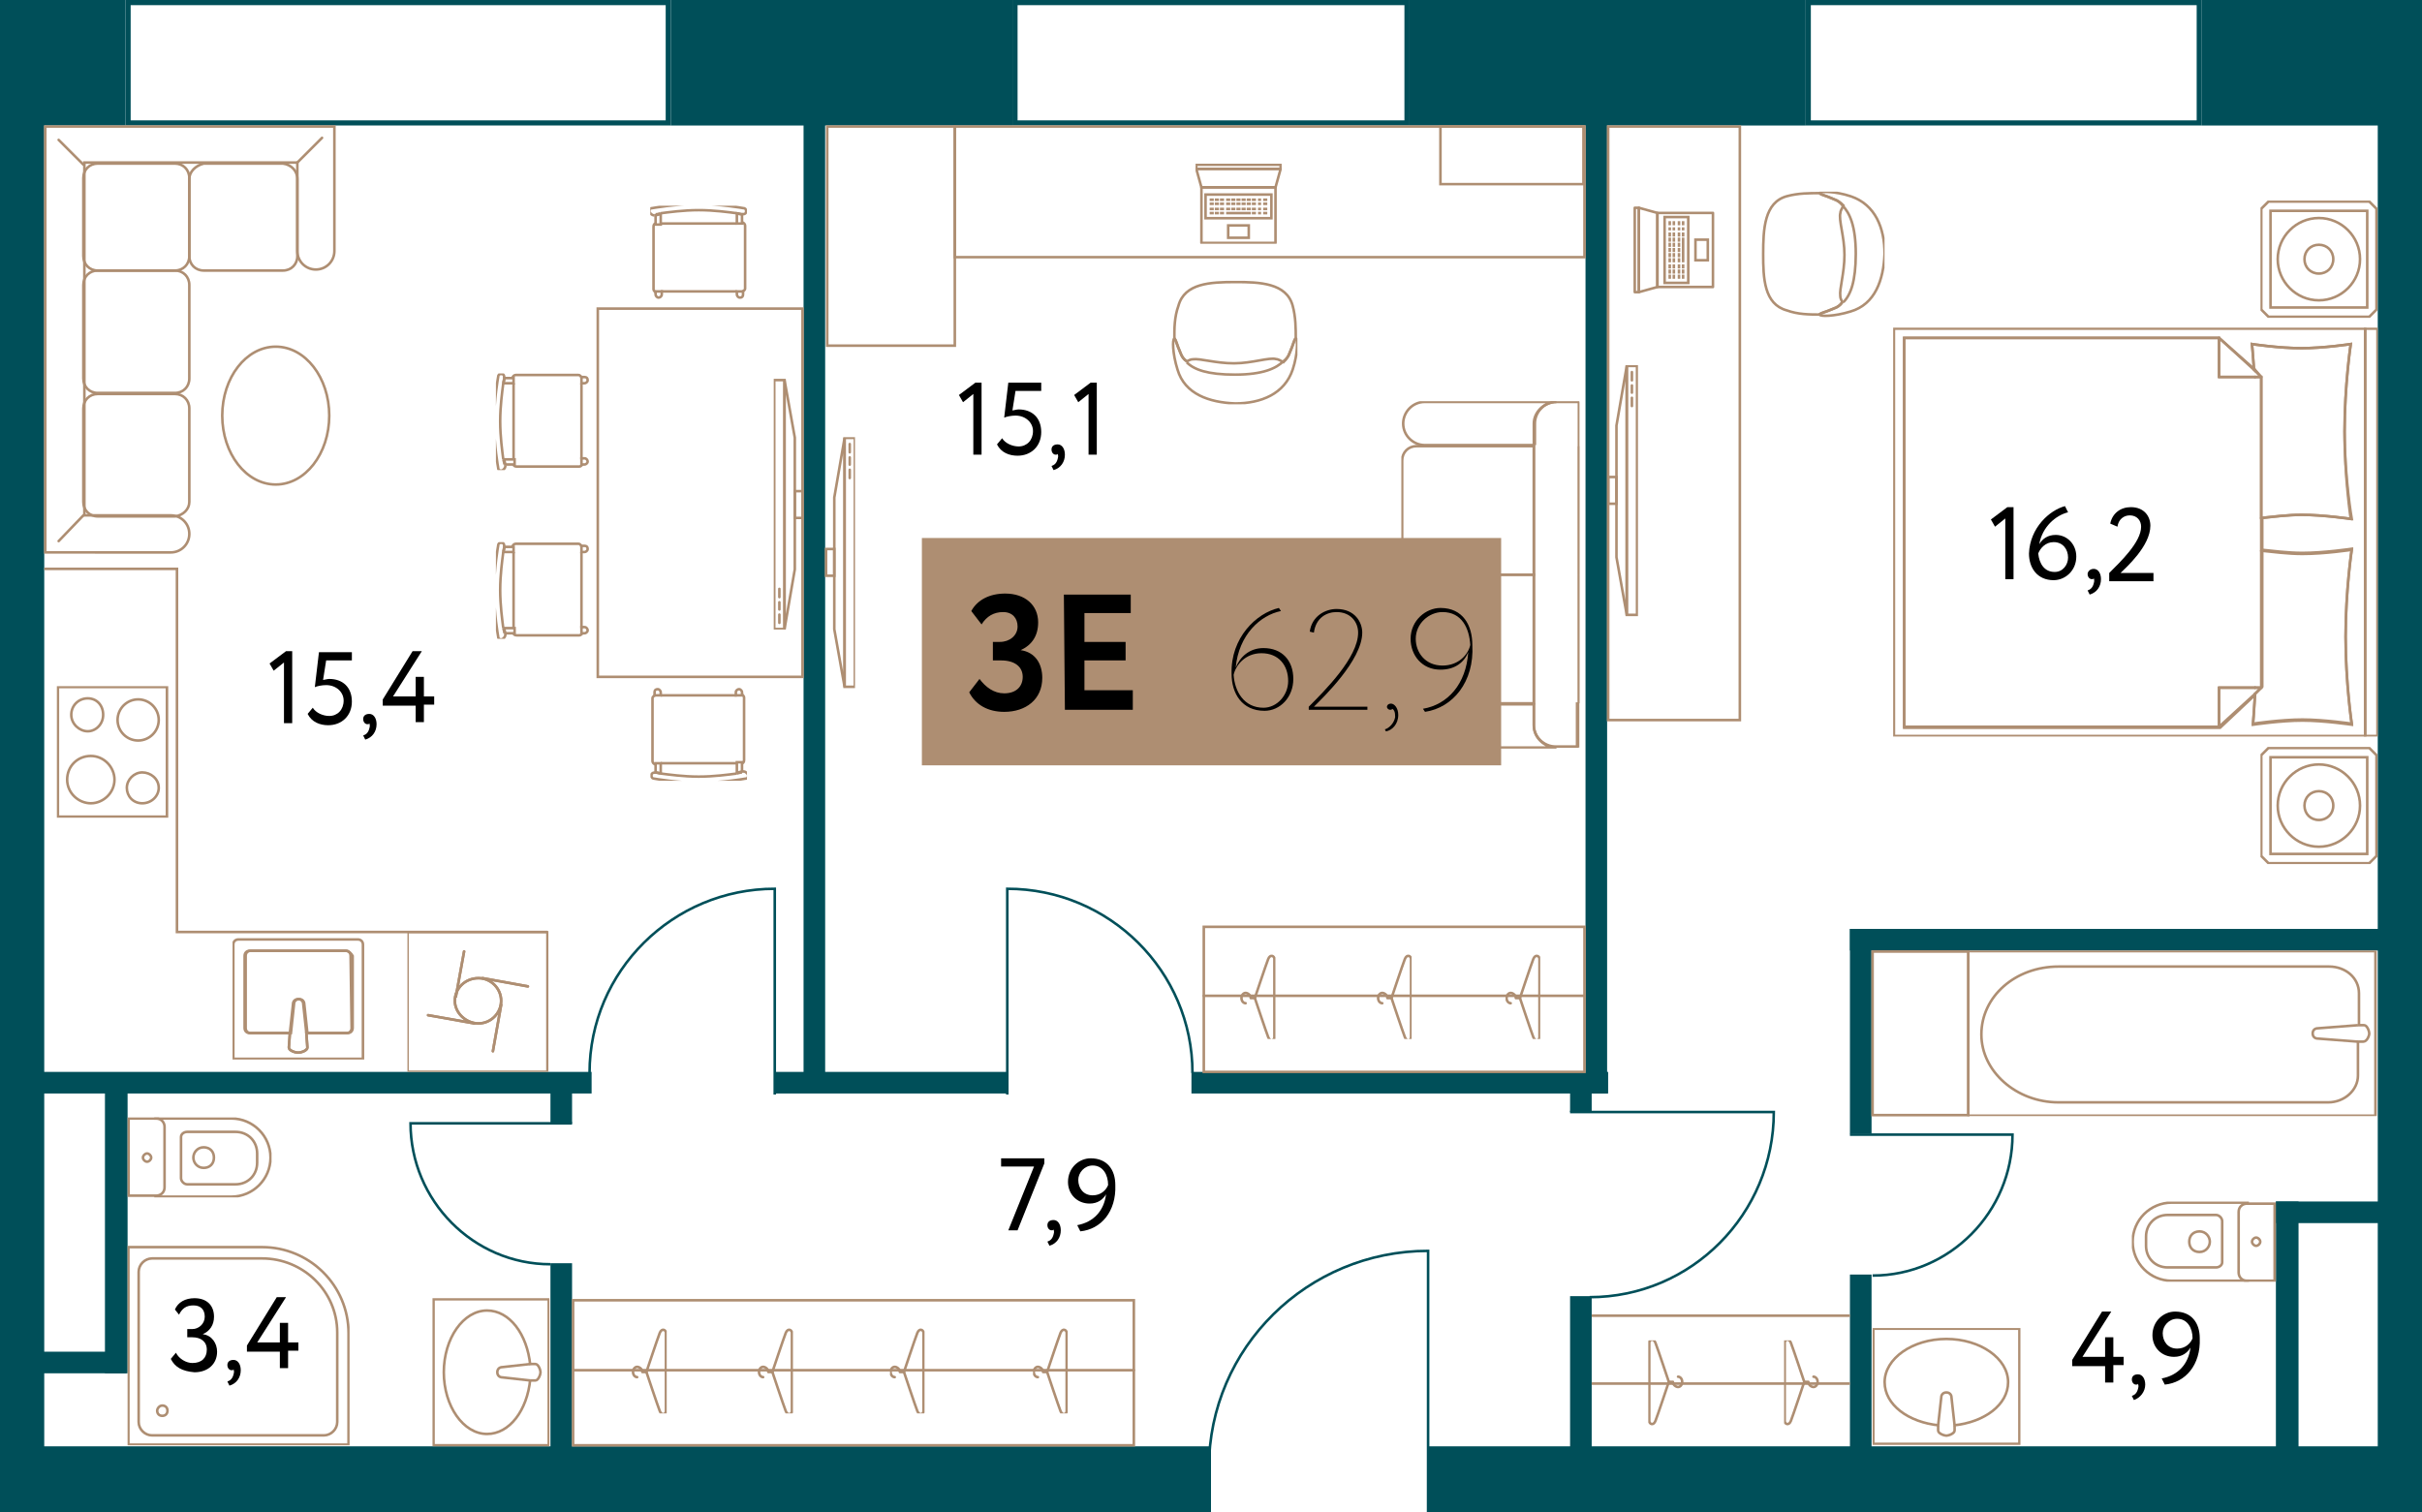 <?xml version="1.0" encoding="utf-8"?>
<!-- Generator: Adobe Illustrator 27.7.0, SVG Export Plug-In . SVG Version: 6.00 Build 0)  -->
<svg version="1.1" id="Layer_1" xmlns="http://www.w3.org/2000/svg" xmlns:xlink="http://www.w3.org/1999/xlink" x="0px" y="0px"
	 width="235.4px" height="147px" viewBox="0 0 235.4 147" enable-background="new 0 0 235.4 147" xml:space="preserve">
<symbol  id="NB" viewBox="-3.9 -4.2 7.8 8.4">
	<polygon fill="none" stroke="#AE8E72" stroke-width="0.25" stroke-linejoin="round" stroke-miterlimit="10" points="3.8,-3.6 
		-1.6,-3.6 -1.6,3.6 3.8,3.6 	"/>
	<polygon fill="none" stroke="#AE8E72" stroke-width="0.25" stroke-linejoin="round" stroke-miterlimit="10" points="-3.4,-4.1 
		-1.6,-3.6 -1.6,3.6 -3.4,4.1 	"/>
	<polygon fill="none" stroke="#AE8E72" stroke-width="0.25" stroke-linejoin="round" stroke-miterlimit="10" points="-3.4,-4.1 
		-3.8,-4.1 -3.8,4.1 -3.4,4.1 	"/>
	<polygon fill="none" stroke="#AE8E72" stroke-width="0.25" stroke-miterlimit="10" points="3.3,-1 2.1,-1 2.1,1 3.3,1 	"/>
	<g>
		<line fill="none" stroke="#AE8E72" stroke-width="0.25" stroke-miterlimit="10" x1="-0.4" y1="2.4" x2="-0.4" y2="2.8"/>
		<line fill="none" stroke="#AE8E72" stroke-width="0.25" stroke-miterlimit="10" x1="-0.4" y1="1.9" x2="-0.4" y2="2.2"/>
		<line fill="none" stroke="#AE8E72" stroke-width="0.25" stroke-miterlimit="10" x1="-0.4" y1="1.3" x2="-0.4" y2="1.7"/>
		<line fill="none" stroke="#AE8E72" stroke-width="0.25" stroke-miterlimit="10" x1="-0.4" y1="0.8" x2="-0.4" y2="1.2"/>
		<line fill="none" stroke="#AE8E72" stroke-width="0.25" stroke-miterlimit="10" x1="-0.4" y1="0.3" x2="-0.4" y2="0.7"/>
		<line fill="none" stroke="#AE8E72" stroke-width="0.25" stroke-miterlimit="10" x1="-0.4" y1="-0.2" x2="-0.4" y2="0.2"/>
		<line fill="none" stroke="#AE8E72" stroke-width="0.25" stroke-miterlimit="10" x1="-0.4" y1="-0.7" x2="-0.4" y2="-0.3"/>
		<line fill="none" stroke="#AE8E72" stroke-width="0.25" stroke-miterlimit="10" x1="-0.4" y1="-1.2" x2="-0.4" y2="-0.8"/>
		<line fill="none" stroke="#AE8E72" stroke-width="0.25" stroke-miterlimit="10" x1="-0.4" y1="-1.8" x2="-0.4" y2="-1.4"/>
		<line fill="none" stroke="#AE8E72" stroke-width="0.25" stroke-miterlimit="10" x1="-0.4" y1="-2.3" x2="-0.4" y2="-1.9"/>
		<line fill="none" stroke="#AE8E72" stroke-width="0.25" stroke-miterlimit="10" x1="-0.4" y1="-2.8" x2="-0.4" y2="-2.4"/>
	</g>
	<g>
		<line fill="none" stroke="#AE8E72" stroke-width="0.25" stroke-miterlimit="10" x1="0" y1="2.4" x2="0" y2="2.8"/>
		<line fill="none" stroke="#AE8E72" stroke-width="0.25" stroke-miterlimit="10" x1="0" y1="1.9" x2="0" y2="2.2"/>
		<line fill="none" stroke="#AE8E72" stroke-width="0.25" stroke-miterlimit="10" x1="0" y1="1.3" x2="0" y2="1.7"/>
		<line fill="none" stroke="#AE8E72" stroke-width="0.25" stroke-miterlimit="10" x1="0" y1="0.8" x2="0" y2="1.2"/>
		<line fill="none" stroke="#AE8E72" stroke-width="0.25" stroke-miterlimit="10" x1="0" y1="0.3" x2="0" y2="0.7"/>
		<line fill="none" stroke="#AE8E72" stroke-width="0.25" stroke-miterlimit="10" x1="0" y1="-0.2" x2="0" y2="0.2"/>
		<line fill="none" stroke="#AE8E72" stroke-width="0.25" stroke-miterlimit="10" x1="0" y1="-0.7" x2="0" y2="-0.3"/>
		<line fill="none" stroke="#AE8E72" stroke-width="0.25" stroke-miterlimit="10" x1="0" y1="-1.2" x2="0" y2="-0.8"/>
		<line fill="none" stroke="#AE8E72" stroke-width="0.25" stroke-miterlimit="10" x1="0" y1="-1.8" x2="0" y2="-1.4"/>
		<line fill="none" stroke="#AE8E72" stroke-width="0.25" stroke-miterlimit="10" x1="0" y1="-2.3" x2="0" y2="-1.9"/>
		<line fill="none" stroke="#AE8E72" stroke-width="0.25" stroke-miterlimit="10" x1="0" y1="-2.8" x2="0" y2="-2.4"/>
	</g>
	<g>
		<line fill="none" stroke="#AE8E72" stroke-width="0.25" stroke-miterlimit="10" x1="0.5" y1="2.4" x2="0.5" y2="2.8"/>
		<line fill="none" stroke="#AE8E72" stroke-width="0.25" stroke-miterlimit="10" x1="0.5" y1="1.9" x2="0.5" y2="2.2"/>
		<line fill="none" stroke="#AE8E72" stroke-width="0.25" stroke-miterlimit="10" x1="0.5" y1="1.3" x2="0.5" y2="1.7"/>
		<line fill="none" stroke="#AE8E72" stroke-width="0.25" stroke-miterlimit="10" x1="0.5" y1="0.8" x2="0.5" y2="1.2"/>
		<line fill="none" stroke="#AE8E72" stroke-width="0.25" stroke-miterlimit="10" x1="0.5" y1="0.3" x2="0.5" y2="0.7"/>
		<line fill="none" stroke="#AE8E72" stroke-width="0.25" stroke-miterlimit="10" x1="0.5" y1="-0.2" x2="0.5" y2="0.2"/>
		<line fill="none" stroke="#AE8E72" stroke-width="0.25" stroke-miterlimit="10" x1="0.5" y1="-0.7" x2="0.5" y2="-0.3"/>
		<line fill="none" stroke="#AE8E72" stroke-width="0.25" stroke-miterlimit="10" x1="0.5" y1="-1.2" x2="0.5" y2="-0.8"/>
		<line fill="none" stroke="#AE8E72" stroke-width="0.25" stroke-miterlimit="10" x1="0.5" y1="-1.8" x2="0.5" y2="-1.4"/>
		<line fill="none" stroke="#AE8E72" stroke-width="0.25" stroke-miterlimit="10" x1="0.5" y1="-2.3" x2="0.5" y2="-1.9"/>
		<line fill="none" stroke="#AE8E72" stroke-width="0.25" stroke-miterlimit="10" x1="0.5" y1="-2.8" x2="0.5" y2="-2.4"/>
	</g>
	<line fill="none" stroke="#AE8E72" stroke-width="0.25" stroke-miterlimit="10" x1="0.9" y1="2.4" x2="0.9" y2="2.8"/>
	<line fill="none" stroke="#AE8E72" stroke-width="0.25" stroke-miterlimit="10" x1="0.9" y1="1.9" x2="0.9" y2="2.2"/>
	<line fill="none" stroke="#AE8E72" stroke-width="0.25" stroke-miterlimit="10" x1="0.9" y1="1.3" x2="0.9" y2="1.7"/>
	<line fill="none" stroke="#AE8E72" stroke-width="0.25" stroke-miterlimit="10" x1="0.9" y1="-1.2" x2="0.9" y2="1.2"/>
	<line fill="none" stroke="#AE8E72" stroke-width="0.25" stroke-miterlimit="10" x1="0.9" y1="-1.8" x2="0.9" y2="-1.4"/>
	<line fill="none" stroke="#AE8E72" stroke-width="0.25" stroke-miterlimit="10" x1="0.9" y1="-2.3" x2="0.9" y2="-1.9"/>
	<line fill="none" stroke="#AE8E72" stroke-width="0.25" stroke-miterlimit="10" x1="0.9" y1="-2.8" x2="0.9" y2="-2.4"/>
	<polygon fill="none" stroke="#AE8E72" stroke-width="0.25" stroke-miterlimit="10" points="1.4,-3.2 -0.9,-3.2 -0.9,3.2 1.4,3.2 	
		"/>
</symbol>
<symbol  id="Ванна" viewBox="-20 -8.1 40 16.2">
	<g>
		<path fill="none" stroke="#AE8E72" stroke-width="0.25" stroke-miterlimit="10" d="M-19.9,8V-8h39.7V8H-19.9z M18.6-0.8h-0.5v-3.3
			c0-1.4-1.3-2.6-2.9-2.6H-11c-4.1,0-7.5,3-7.5,6.6l0,0c0,3.7,3.3,6.6,7.5,6.6h26.3c1.6,0,2.9-1.1,2.9-2.6V0.8h0.5
			c0.3,0,0.5-0.6,0.5-0.8S19-0.8,18.6-0.8z"/>
		<path fill="none" stroke="#AE8E72" stroke-width="0.25" stroke-miterlimit="10" d="M18.1,0.8l-3.9-0.3c-0.3,0-0.5-0.2-0.5-0.5
			s0.2-0.5,0.5-0.5l3.9-0.3"/>
	</g>
</symbol>
<symbol  id="Диван_x5F_2" viewBox="-16.9 -8.7 33.8 17.5">
	<g>
		<path fill="none" stroke="#AE8E72" stroke-width="0.25" stroke-miterlimit="10" d="M-12.5-7.2c0-0.8,0.6-1.4,1.4-1.4h9.7
			C-0.6-8.6,0-7.9,0-7.2V4.2h-12.5V-7.2z"/>
		<path fill="none" stroke="#AE8E72" stroke-width="0.25" stroke-miterlimit="10" d="M-16.8,6.4V-6.4c0-1.2,1-2.1,2.1-2.1l0,0
			c1.2,0,2.1,1,2.1,2.1V4.2h-2.1C-15.8,4.2-16.8,5.2-16.8,6.4z"/>
		<path fill="none" stroke="#AE8E72" stroke-width="0.25" stroke-miterlimit="10" d="M14.7,4.2h-2.1V-6.4c0-1.2,1-2.1,2.1-2.1l0,0
			c1.2,0,2.1,1,2.1,2.1V6.4C16.8,5.2,15.8,4.2,14.7,4.2z"/>
		<path fill="none" stroke="#AE8E72" stroke-width="0.25" stroke-miterlimit="10" d="M0-7.2C0-8,0.6-8.6,1.4-8.6h9.7
			c0.8,0,1.4,0.6,1.4,1.4V4.2H0V-7.2z"/>
		<line fill="none" stroke="#AE8E72" stroke-width="0.25" stroke-miterlimit="10" x1="0" y1="8.6" x2="12.5" y2="8.6"/>
		<line fill="none" stroke="#AE8E72" stroke-width="0.25" stroke-miterlimit="10" x1="0" y1="4.2" x2="0" y2="4.2"/>
		<line fill="none" stroke="#AE8E72" stroke-width="0.25" stroke-miterlimit="10" x1="-12.5" y1="8.6" x2="0" y2="8.6"/>
		<line fill="none" stroke="#AE8E72" stroke-width="0.25" stroke-miterlimit="10" x1="-12.5" y1="4.2" x2="-12.5" y2="4.2"/>
		<polyline fill="none" stroke="#AE8E72" stroke-width="0.25" stroke-miterlimit="10" points="12.5,8.6 16.8,8.6 16.8,8.6 
			-16.8,8.6 -16.8,8.6 -12.5,8.6 		"/>
		<line fill="none" stroke="#AE8E72" stroke-width="0.25" stroke-miterlimit="10" x1="12.5" y1="4.2" x2="12.5" y2="4.2"/>
		<line fill="none" stroke="#AE8E72" stroke-width="0.25" stroke-miterlimit="10" x1="-12.5" y1="4.2" x2="0" y2="4.2"/>
		<line fill="none" stroke="#AE8E72" stroke-width="0.25" stroke-miterlimit="10" x1="0" y1="8.6" x2="-12.5" y2="8.6"/>
		<path fill="none" stroke="#AE8E72" stroke-width="0.25" stroke-miterlimit="10" d="M-12.5,8.6h-4.3V6.4c0-1.2,1-2.1,2.1-2.1h2.1"
			/>
		<path fill="none" stroke="#AE8E72" stroke-width="0.25" stroke-miterlimit="10" d="M12.5,4.2h2.1c1.2,0,2.1,1,2.1,2.1v2.1h-4.3"/>
		<line fill="none" stroke="#AE8E72" stroke-width="0.25" stroke-miterlimit="10" x1="0" y1="4.2" x2="12.5" y2="4.2"/>
		<line fill="none" stroke="#AE8E72" stroke-width="0.25" stroke-miterlimit="10" x1="12.5" y1="8.6" x2="0" y2="8.6"/>
	</g>
</symbol>
<symbol  id="Душевая_кабина" viewBox="-10.8 -9.7 21.6 19.5">
	<path fill="none" stroke="#AE8E72" stroke-width="0.25" stroke-miterlimit="10" d="M-2.3,9.6h13V-9.6h-21.4V1.2
		C-10.7,5.9-6.9,9.6-2.3,9.6z"/>
	<path fill="none" stroke="#AE8E72" stroke-width="0.25" stroke-miterlimit="10" d="M-2.3,8.5H8.4c0.7,0,1.3-0.6,1.3-1.3V-7.4
		c0-0.7-0.6-1.3-1.3-1.3H-8.3c-0.7,0-1.3,0.6-1.3,1.3v8.7C-9.6,5.3-6.3,8.5-2.3,8.5z"/>
	<path fill="none" stroke="#AE8E72" stroke-width="0.25" stroke-miterlimit="10" d="M7.9-6.3c0-0.3-0.2-0.5-0.5-0.5S6.9-6.6,6.9-6.3
		s0.2,0.5,0.5,0.5C7.7-5.8,7.9-6.1,7.9-6.3z"/>
</symbol>
<symbol  id="Кресло" viewBox="-6 -6.1 12.1 12.3">
	<g>
		<path fill="none" stroke="#AE8E72" stroke-width="0.25" stroke-miterlimit="10" d="M5.9,0L5.9,0c0,2.4-0.1,4.9-2.3,5.5
			C2.5,5.9,1.4,5.9,0.4,5.9c0-0.1-0.5-0.2-1.4-0.6C-1.3,5.2-1.6,5-1.8,4.7c0.1-0.2,0.2-0.4,0.2-0.6C-1.5,3.4-2,1.9-2,0.1
			S-1.4-3.3-1.6-4c0-0.2-0.2-0.5-0.3-0.7C-1.6-5-1.3-5.2-1-5.3c0.9-0.4,1.3-0.4,1.4-0.6c1,0,2.1,0,3.2,0.3C5.8-5,5.9-2.4,5.9,0
			L5.9,0L5.9,0L5.9,0z"/>
		<path fill="none" stroke="#AE8E72" stroke-width="0.25" stroke-miterlimit="10" d="M-1.8-4.7C-2.5-4-3.1-2.7-3.1,0l0,0
			c0,2.7,0.5,4,1.2,4.7"/>
		<path fill="none" stroke="#AE8E72" stroke-width="0.25" stroke-miterlimit="10" d="M0.4,5.9C0.4,5.9,0.5,5.9,0.4,5.9
			c0,0.2-1.4,0.2-3-0.3C-5,4.9-5.8,2.5-5.9,0l0,0l0,0l0,0l0,0c0-2.5,0.9-4.8,3.3-5.6c1.5-0.5,3-0.5,3-0.3l0,0"/>
		<path fill="none" stroke="#AE8E72" stroke-width="0.25" stroke-miterlimit="10" d="M-1.8,4.7C-1.6,5-1.3,5.2-1,5.3
			c0.9,0.4,1.3,0.4,1.4,0.6"/>
		<path fill="none" stroke="#AE8E72" stroke-width="0.25" stroke-miterlimit="10" d="M0.4-5.9c0,0.1-0.5,0.2-1.4,0.6
			C-1.3-5.2-1.6-5-1.8-4.7"/>
	</g>
</symbol>
<symbol  id="Кровать_2-сп" viewBox="-19.9 -23.6 39.8 47.2">
	<g>
		<path fill="none" stroke="#AE8E72" stroke-width="0.25" stroke-linecap="round" stroke-miterlimit="10" d="M-19.8,23.5v-45.8h39.6
			v45.8H-19.8z M18.9-8.1L18.9-8.1L18.9-8.1L18.9-8.1l-3.1-3.4c1.5,0.1,2.5,0.2,2.5,0.2s-0.4-2.6-0.4-4.8s0.4-4.8,0.4-4.8
			s-4,0.6-8.5,0.6S1.3-21,1.3-21s0.4,2.7,0.4,4.8c0,1.4-0.2,2.9-0.3,3.9H0.1H0h-1.8c-0.1-1-0.3-2.5-0.3-3.9c0-2.2,0.4-4.8,0.4-4.8
			s-4,0.6-8.5,0.6s-8.5-0.6-8.5-0.6s0.4,2.7,0.4,4.8s-0.4,4.8-0.4,4.8s1.2-0.1,2.9-0.2L-19-8.2l0,0l0,0l0,0v30.7h18.9H0h18.9V-8.1z"
			/>
		<path fill="none" stroke="#AE8E72" stroke-width="0.25" stroke-linecap="round" stroke-miterlimit="10" d="M1.4-12.2
			c0.1-1,0.3-2.5,0.3-3.9c0-2.1-0.4-4.8-0.4-4.8s4,0.6,8.5,0.6s8.5-0.6,8.5-0.6s-0.4,2.6-0.4,4.8s0.4,4.8,0.4,4.8s-1-0.1-2.5-0.2
			l-0.7-0.7C15.1-12.2,1.4-12.2,1.4-12.2z"/>
		<path fill="none" stroke="#AE8E72" stroke-width="0.25" stroke-linecap="round" stroke-miterlimit="10" d="M-15.7-11.6
			c-1.7,0.1-2.9,0.2-2.9,0.2s0.4-2.7,0.4-4.8s-0.4-4.8-0.4-4.8s4,0.6,8.5,0.6S-1.6-21-1.6-21S-2-18.3-2-16.2c0,1.4,0.2,2.9,0.3,3.9
			H-15L-15.7-11.6z"/>
		
			<polyline fill="none" stroke="#AE8E72" stroke-width="0.25" stroke-linecap="round" stroke-linejoin="round" stroke-miterlimit="10" points="
			-15.1,-11.6 -15.1,-8.1 -18.9,-8.1 -15.7,-11.6 		"/>
		<polyline fill="none" stroke="#AE8E72" stroke-width="0.25" stroke-linecap="round" stroke-miterlimit="10" points="15.1,-11.6 
			15.1,-8.1 18.9,-8.1 18.9,-8.1 18.9,22.5 0.1,22.5 -0.1,22.5 -18.9,22.5 -18.9,-8.1 -18.9,-8.1 -15.1,-8.1 -15.1,-11.6 		"/>
		<polyline fill="none" stroke="#AE8E72" stroke-width="0.25" stroke-linecap="round" stroke-miterlimit="10" points="-1.8,-12.2 
			-0.1,-12.2 0.1,-12.2 1.4,-12.2 		"/>
		
			<polyline fill="none" stroke="#AE8E72" stroke-width="0.25" stroke-linecap="round" stroke-linejoin="round" stroke-miterlimit="10" points="
			15.8,-11.6 18.9,-8.1 15.1,-8.1 15.1,-11.6 		"/>
		<polyline fill="none" stroke="#AE8E72" stroke-width="0.25" stroke-linecap="round" stroke-miterlimit="10" points="1.4,-12.2 
			15.1,-12.2 15.1,-11.6 		"/>
		
			<polyline fill="none" stroke="#AE8E72" stroke-width="0.25" stroke-linecap="round" stroke-linejoin="round" stroke-miterlimit="10" points="
			15.1,-11.6 15.1,-12.2 15.8,-11.6 		"/>
		
			<polyline fill="none" stroke="#AE8E72" stroke-width="0.25" stroke-linecap="round" stroke-linejoin="round" stroke-miterlimit="10" points="
			-15.7,-11.6 -15.1,-12.2 -15.1,-11.6 		"/>
		<polyline fill="none" stroke="#AE8E72" stroke-width="0.25" stroke-linecap="round" stroke-miterlimit="10" points="-15.1,-11.6 
			-15.1,-12.2 -1.8,-12.2 		"/>
	</g>
	<polygon fill="none" stroke="#AE8E72" stroke-width="0.25" stroke-linecap="round" stroke-miterlimit="10" points="-19.8,-23.5 
		-19.8,-22.3 19.8,-22.3 19.8,-23.5 	"/>
</symbol>
<symbol  id="Раковина2" viewBox="-7.2 -5.7 14.4 11.4">
	<g id="Ванна_00000149378058047958611760000007821979963243662469_">
		<path fill="none" stroke="#AE8E72" stroke-width="0.25" stroke-miterlimit="10" d="M-0.8,3.8v0.5c0,0.3,0.6,0.5,0.8,0.5
			s0.8-0.2,0.8-0.5V3.8"/>
		<path fill="none" stroke="#AE8E72" stroke-width="0.25" stroke-miterlimit="10" d="M-0.8,3.8l0.3-2.7c0-0.3,0.2-0.5,0.5-0.5
			s0.5,0.2,0.5,0.5l0.3,2.7"/>
		<polygon fill="none" stroke="#AE8E72" stroke-width="0.25" stroke-miterlimit="10" points="7.1,-5.6 -7.1,-5.6 -7.1,5.6 7.1,5.6 
					"/>
		<path fill="none" stroke="#AE8E72" stroke-width="0.25" stroke-miterlimit="10" d="M-0.7,3.8c-3-0.3-5.3-2-5.3-4.2
			c0-2.3,2.7-4.2,6-4.2s6,1.9,6,4.2c0,2.2-2.3,3.9-5.3,4.2"/>
	</g>
</symbol>
<symbol  id="Ст._машина" viewBox="-6.9 -6.9 13.9 13.9">
	
		<line fill="none" stroke="#AE8E72" stroke-width="0.25" stroke-linecap="round" stroke-miterlimit="10" x1="0.5" y1="2.3" x2="4.9" y2="1.5"/>
	
		<line fill="none" stroke="#AE8E72" stroke-width="0.25" stroke-linecap="round" stroke-miterlimit="10" x1="-0.3" y1="-2.1" x2="-4.8" y2="-1.3"/>
	
		<line fill="none" stroke="#AE8E72" stroke-width="0.25" stroke-linecap="round" stroke-miterlimit="10" x1="2.3" y1="-0.3" x2="1.5" y2="-4.8"/>
	
		<line fill="none" stroke="#AE8E72" stroke-width="0.25" stroke-linecap="round" stroke-miterlimit="10" x1="-2.1" y1="0.5" x2="-1.3" y2="4.9"/>
	<path fill="none" stroke="#AE8E72" stroke-width="0.25" stroke-linecap="round" stroke-miterlimit="10" d="M2.3,0.1
		c0-1.2-1-2.2-2.2-2.2s-2.3,1-2.3,2.2s1,2.2,2.3,2.2C1.3,2.3,2.3,1.3,2.3,0.1z"/>
	
		<line fill="none" stroke="#AE8E72" stroke-width="0.25" stroke-linecap="round" stroke-miterlimit="10" x1="0.5" y1="2.3" x2="4.9" y2="1.5"/>
	
		<line fill="none" stroke="#AE8E72" stroke-width="0.25" stroke-linecap="round" stroke-miterlimit="10" x1="-0.3" y1="-2.1" x2="-4.8" y2="-1.3"/>
	
		<line fill="none" stroke="#AE8E72" stroke-width="0.25" stroke-linecap="round" stroke-miterlimit="10" x1="2.3" y1="-0.3" x2="1.5" y2="-4.8"/>
	
		<line fill="none" stroke="#AE8E72" stroke-width="0.25" stroke-linecap="round" stroke-miterlimit="10" x1="-2.1" y1="0.5" x2="-1.3" y2="4.9"/>
	<path fill="none" stroke="#AE8E72" stroke-width="0.25" stroke-linecap="round" stroke-miterlimit="10" d="M2.3,0.1
		c0-1.2-1-2.2-2.2-2.2s-2.3,1-2.3,2.2s1,2.2,2.3,2.2C1.3,2.3,2.3,1.3,2.3,0.1z"/>
	<polygon fill="none" stroke="#AE8E72" stroke-width="0.25" stroke-linecap="round" stroke-miterlimit="10" points="-6.8,-6.8 
		6.8,-6.8 6.8,6.8 -6.8,6.8 	"/>
</symbol>
<symbol  id="ТВ" viewBox="-12.2 -1.5 24.5 3">
	<polygon fill="none" stroke="#AE8E72" stroke-width="0.25" stroke-miterlimit="10" points="12.1,0.4 -12.1,0.4 -12.1,1.4 12.1,1.4 
			"/>
	<polygon fill="none" stroke="#AE8E72" stroke-width="0.25" stroke-miterlimit="10" points="12.1,0.4 -12.1,0.4 -6.3,-0.6 6.5,-0.6 
			"/>
	
		<line fill="none" stroke="#AE8E72" stroke-width="0.25" stroke-linecap="round" stroke-miterlimit="10" x1="-11.5" y1="0.9" x2="-10.7" y2="0.9"/>
	
		<line fill="none" stroke="#AE8E72" stroke-width="0.25" stroke-linecap="round" stroke-miterlimit="10" x1="-10.2" y1="0.9" x2="-9.5" y2="0.9"/>
	
		<line fill="none" stroke="#AE8E72" stroke-width="0.25" stroke-linecap="round" stroke-miterlimit="10" x1="-9" y1="0.9" x2="-8.2" y2="0.9"/>
	<polygon fill="none" stroke="#AE8E72" stroke-width="0.25" stroke-miterlimit="10" points="1.3,-1.4 -1.3,-1.4 -1.3,-0.6 1.3,-0.6 
			"/>
</symbol>
<symbol  id="Тумба_x2B_лампа" viewBox="-5.7 -5.7 11.4 11.4">
	<polygon fill="none" stroke="#AE8E72" stroke-width="0.25" stroke-linecap="round" stroke-miterlimit="10" points="4.7,-4.7 
		-4.7,-4.7 -4.7,4.7 4.7,4.7 	"/>
	<path fill="none" stroke="#AE8E72" stroke-width="0.25" stroke-linecap="round" stroke-miterlimit="10" d="M0-4L0-4
		c-2.2,0-4,1.8-4,4l0,0c0,2.2,1.8,4,4,4l0,0c2.2,0,4-1.8,4-4l0,0C4-2.2,2.2-4,0-4z"/>
	<path fill="none" stroke="#AE8E72" stroke-width="0.25" stroke-linecap="round" stroke-miterlimit="10" d="M0-1.4L0-1.4
		c-0.8,0-1.4,0.6-1.4,1.4l0,0c0,0.8,0.6,1.4,1.4,1.4l0,0c0.8,0,1.4-0.6,1.4-1.4l0,0C1.4-0.8,0.8-1.4,0-1.4z"/>
	<path fill="none" stroke="#AE8E72" stroke-width="0.25" stroke-linecap="round" stroke-miterlimit="10" d="M4.9-5.6h-9.8
		c-0.3,0.3-0.4,0.4-0.7,0.7v9.8c0.3,0.3,0.4,0.4,0.7,0.7h9.8c0.3-0.3,0.4-0.4,0.7-0.7v-9.8C5.3-5.2,5.2-5.3,4.9-5.6z"/>
</symbol>
<symbol  id="Унитаз" viewBox="-7 -3.9 14.1 7.8">
	<path fill="none" stroke="#AE8E72" stroke-width="0.25" stroke-miterlimit="10" d="M4.4-3.8h-7.5c-2.1,0-3.8,1.7-3.8,3.8l0,0
		c0,2.1,1.7,3.8,3.8,3.8h7.5"/>
	<path fill="none" stroke="#AE8E72" stroke-width="0.25" stroke-miterlimit="10" d="M1.2-2.5h-4.7c-1.2,0-2.1,0.9-2.1,2.1v0.9
		c0,1.2,0.9,2.1,2.1,2.1h4.7c0.3,0,0.6-0.3,0.6-0.6v-4C1.8-2.3,1.5-2.5,1.2-2.5z"/>
	<path fill="none" stroke="#AE8E72" stroke-width="0.25" stroke-miterlimit="10" d="M6.9-3.8H4.2C3.7-3.8,3.4-3.4,3.4-3v5.9
		c0,0.5,0.4,0.8,0.8,0.8h2.7C6.9,3.7,6.9-3.8,6.9-3.8z"/>
	<path fill="none" stroke="#AE8E72" stroke-width="0.25" stroke-miterlimit="10" d="M5.5,0c0-0.2-0.2-0.4-0.4-0.4S4.7-0.2,4.7,0
		s0.2,0.4,0.4,0.4S5.5,0.2,5.5,0z"/>
	<path fill="none" stroke="#AE8E72" stroke-width="0.25" stroke-miterlimit="10" d="M0.6,0c0-0.5-0.4-1-1-1s-1,0.4-1,1s0.4,1,1,1
		S0.6,0.5,0.6,0z"/>
</symbol>
<symbol  id="вешалка" viewBox="-4.2 -1.7 8.5 3.4">
	<path fill="none" stroke="#AE8E72" stroke-width="0.25" stroke-linejoin="round" stroke-miterlimit="10" d="M0,0.3
		c0,0,3.3-1.1,3.8-1.3s0.3-0.6,0-0.6H0h-3.8c-0.3,0-0.5,0.4,0,0.6S0,0.3,0,0.3z"/>
	
		<path fill="none" stroke="#AE8E72" stroke-width="0.25" stroke-linecap="round" stroke-linejoin="round" stroke-miterlimit="10" d="
		M-0.5,1.2c0,0.2,0.2,0.4,0.5,0.4s0.5-0.2,0.5-0.4C0.5,1,0.3,0.7,0,0.7V0.3"/>
</symbol>
<symbol  id="плита" viewBox="-5.4 -6.4 10.9 12.9">
	<polygon fill="none" stroke="#AE8E72" stroke-width="0.25" stroke-miterlimit="10" points="5.3,-6.3 -5.3,-6.3 -5.3,6.3 5.3,6.3 	
		"/>
	<path fill="none" stroke="#AE8E72" stroke-width="0.25" stroke-miterlimit="10" d="M-0.9,3.6C-0.9,2.7-1.6,2-2.4,2S-4,2.7-4,3.6
		s0.7,1.6,1.6,1.6S-0.9,4.5-0.9,3.6z"/>
	<path fill="none" stroke="#AE8E72" stroke-width="0.25" stroke-miterlimit="10" d="M4.5,3.1c0-1.1-0.9-2-2-2s-2,0.9-2,2s0.9,2,2,2
		S4.5,4.2,4.5,3.1z"/>
	<path fill="none" stroke="#AE8E72" stroke-width="0.25" stroke-miterlimit="10" d="M4.5-3.5C4.5-4.3,3.8-5,2.9-5S1.4-4.3,1.4-3.5
		S2.1-2,2.9-2S4.5-2.6,4.5-3.5z"/>
	<path fill="none" stroke="#AE8E72" stroke-width="0.25" stroke-miterlimit="10" d="M0.2-2.7C0.2-4-0.9-5-2.1-5s-2.3,1-2.3,2.3
		s1,2.3,2.3,2.3S0.2-1.5,0.2-2.7z"/>
</symbol>
<symbol  id="раковина_x5F_1" viewBox="-6.4 -5.9 12.9 11.9">
	<g>
		<path fill="none" stroke="#AE8E72" stroke-width="0.25" stroke-miterlimit="10" d="M5.8,5.8H-5.8c-0.3,0-0.5-0.2-0.5-0.5V-5.8H6.3
			V5.3C6.3,5.6,6.1,5.8,5.8,5.8z M5.2-2.8c0-0.3-0.2-0.5-0.5-0.5H0.8l0.1-1.4C0.9-5,0.3-5.2,0-5.2S-0.9-5-0.9-4.7l0.1,1.4h-3.9
			c-0.3,0-0.5,0.2-0.5,0.5v7c0,0.3,0.2,0.5,0.5,0.5h9.3c0.3,0,0.5-0.2,0.5-0.5L5.2-2.8L5.2-2.8z"/>
		<path fill="none" stroke="#AE8E72" stroke-width="0.25" stroke-miterlimit="10" d="M4.7,4.7h-9.3c-0.3,0-0.5-0.2-0.5-0.5v-7
			c0-0.3,0.2-0.5,0.5-0.5h3.9l0.3,2.8C-0.4-0.2-0.2,0,0.1,0s0.5-0.2,0.5-0.5l0.3-2.8h3.9c0.3,0,0.5,0.2,0.5,0.5v7
			C5.2,4.4,4.9,4.7,4.7,4.7z"/>
		<path fill="none" stroke="#AE8E72" stroke-width="0.25" stroke-miterlimit="10" d="M-0.8-3.3l-0.1-1.4C-0.9-5-0.3-5.2,0-5.2
			S0.9-5,0.9-4.7L0.8-3.3"/>
		<path fill="none" stroke="#AE8E72" stroke-width="0.25" stroke-miterlimit="10" d="M0.8-3.3L0.5-0.5C0.5-0.2,0.3,0,0,0
			s-0.5-0.2-0.5-0.5l-0.3-2.8"/>
	</g>
</symbol>
<symbol  id="стул" viewBox="-4.8 -4.7 9.7 9.4">
	<path fill="none" stroke="#AE8E72" stroke-width="0.25" stroke-miterlimit="10" d="M-3.8-2.7h-0.5l0,0v-0.9c0.1,0,0.3-0.1,0.5-0.1
		C-3.8-3.7-3.8-2.7-3.8-2.7z"/>
	<path fill="none" stroke="#AE8E72" stroke-width="0.25" stroke-miterlimit="10" d="M-3.8,3.9v0.3c0,0.1-0.1,0.3-0.3,0.3
		c-0.2,0-0.3-0.1-0.3-0.3V3.9l0,0H-3.8z"/>
	<path fill="none" stroke="#AE8E72" stroke-width="0.25" stroke-miterlimit="10" d="M4.1,3.9v0.3c0,0.1-0.1,0.3-0.3,0.3
		c-0.1,0-0.3-0.1-0.3-0.3V3.9H4.1L4.1,3.9z"/>
	<path fill="none" stroke="#AE8E72" stroke-width="0.25" stroke-miterlimit="10" d="M3.6-2.7v-0.9c0.2,0,0.4,0.1,0.5,0.1v0.9l0,0
		H3.6V-2.7z"/>
	<line fill="none" stroke="#AE8E72" stroke-width="0.25" stroke-miterlimit="10" x1="-3.8" y1="-2.7" x2="3.6" y2="-2.7"/>
	<line fill="none" stroke="#AE8E72" stroke-width="0.25" stroke-miterlimit="10" x1="3.6" y1="3.9" x2="-3.8" y2="3.9"/>
	<path fill="none" stroke="#AE8E72" stroke-width="0.25" stroke-miterlimit="10" d="M4.1-2.7c0.1,0,0.2,0.1,0.2,0.3v6.1
		c0,0.1-0.1,0.2-0.2,0.3"/>
	<path fill="none" stroke="#AE8E72" stroke-width="0.25" stroke-miterlimit="10" d="M-4.3,3.9c-0.1,0-0.3-0.1-0.3-0.3v-6.1
		c0-0.1,0.1-0.3,0.3-0.3"/>
	<path fill="none" stroke="#AE8E72" stroke-width="0.25" stroke-miterlimit="10" d="M-4.3-3.6C-4.4-3.6-4.4-3.6-4.3-3.6
		c-0.3,0-0.4-0.1-0.4-0.3s0.1-0.3,0.3-0.3c0,0,2.2-0.4,4.4-0.4s4.4,0.4,4.4,0.4c0.2,0,0.3,0.1,0.3,0.3S4.4-3.5,4.3-3.5
		c0,0,0,0-0.1,0"/>
	<path fill="none" stroke="#AE8E72" stroke-width="0.25" stroke-miterlimit="10" d="M3.6-3.7L3.6-3.7C2.8-3.8,1.4-4-0.1-4
		S-3-3.8-3.8-3.7l0,0"/>
	<path fill="none" stroke="#AE8E72" stroke-width="0.25" stroke-miterlimit="10" d="M-3.8-3.7L-3.8-3.7C-4-3.6-4.2-3.6-4.3-3.6"/>
	<path fill="none" stroke="#AE8E72" stroke-width="0.25" stroke-miterlimit="10" d="M4.1-3.6c-0.1,0-0.2,0-0.5-0.1l0,0"/>
</symbol>
<g id="Flat">
	<rect y="0" fill="none" width="235.4" height="147"/>
</g>
<g id="Other">
	<g>
		<path fill="none" stroke="#004F59" stroke-width="0.25" stroke-miterlimit="10" d="M138.8,147v-25.4c-11.7,0-21.3,9.4-21.3,21.1"
			/>
		<path fill="none" stroke="#004F59" stroke-width="0.25" stroke-miterlimit="10" d="M152.6,108.1h19.8c0,9.9-8,18-17.9,18"/>
		<path fill="none" stroke="#004F59" stroke-width="0.25" stroke-miterlimit="10" d="M75.3,106.4v-20c-9.9,0-18,8-18,17.9"/>
		<path fill="none" stroke="#004F59" stroke-width="0.25" stroke-miterlimit="10" d="M97.9,106.4v-20c9.9,0,18,8,18,17.9"/>
		<path fill="none" stroke="#004F59" stroke-width="0.25" stroke-miterlimit="10" d="M179.8,110.3h15.8c0,7.5-6.1,13.7-13.6,13.7"/>
		<path fill="none" stroke="#004F59" stroke-width="0.25" stroke-miterlimit="10" d="M55.6,109.2H39.9c0,7.5,6.1,13.7,13.6,13.7"/>
	</g>
	<g>
		<g>
			<path fill="#004F59" d="M64.7,0.5v11.2h-52V0.5H64.7 M65.2,0h-53v12.2h53V0L65.2,0z"/>
		</g>
		<g>
			<path fill="#004F59" d="M136.5,0.5v11.2H98.9V0.5H136.5 M137,0H98.4v12.2H137V0L137,0z"/>
		</g>
		<g>
			<path fill="#004F59" d="M213.5,0.5v11.2H176V0.5H213.5 M214,0h-38.5v12.2H214V0L214,0z"/>
		</g>
	</g>
	<g>
		<rect y="0" fill="#004F59" width="12.2" height="12.2"/>
		<rect x="65.2" y="0" fill="#004F59" width="33.2" height="12.2"/>
		<rect x="137" y="0" fill="#004F59" width="38.5" height="12.2"/>
		<rect x="214" y="0" fill="#004F59" width="21.4" height="12.2"/>
		<rect x="138.8" y="140.6" fill="#004F59" width="96.6" height="6.4"/>
		<rect y="140.6" fill="#004F59" width="117.7" height="6.4"/>
		<rect x="231.1" y="7.9" fill="#004F59" width="4.3" height="134.8"/>
		<rect y="8.5" fill="#004F59" width="4.3" height="138.5"/>
	</g>
	<g>
		<rect x="221.2" y="116.8" fill="#004F59" width="2.2" height="24.9"/>
		<rect x="221.2" y="116.8" fill="#004F59" width="14.2" height="2.1"/>
		<rect x="179.8" y="123.9" fill="#004F59" width="2.1" height="18.9"/>
		<rect x="152.6" y="126" fill="#004F59" width="2.1" height="16.7"/>
		<rect x="179.8" y="90.3" fill="#004F59" width="2.1" height="19.9"/>
		<rect x="179.8" y="90.3" fill="#004F59" width="52.5" height="2.1"/>
		<rect x="115.8" y="104.2" fill="#004F59" width="40.5" height="2.1"/>
		<rect x="152.6" y="105.8" fill="#004F59" width="2.1" height="2.3"/>
		<rect x="154.1" y="11.2" fill="#004F59" width="2.1" height="95.1"/>
		<rect x="78.1" y="10" fill="#004F59" width="2.1" height="95.3"/>
		<rect x="75.4" y="104.2" fill="#004F59" width="22.5" height="2.1"/>
		<rect x="2.9" y="104.2" fill="#004F59" width="54.6" height="2.1"/>
		<rect x="53.5" y="105.7" fill="#004F59" width="2.1" height="3.5"/>
		<rect x="53.5" y="122.8" fill="#004F59" width="2.1" height="19.5"/>
		<rect x="10.2" y="105.7" fill="#004F59" width="2.2" height="27.8"/>
		<rect x="3.2" y="131.4" fill="#004F59" width="9.1" height="2.1"/>
	</g>
</g>
<g id="Objects">
	<g>
		<g>
			<g>
				<defs>
					<rect id="SVGID_1_" x="184" y="31.8" width="47.1" height="39.8"/>
				</defs>
				<clipPath id="SVGID_00000018925387695507676480000005222704208253270675_">
					<use xlink:href="#SVGID_1_"  overflow="visible"/>
				</clipPath>
				<g clip-path="url(#SVGID_00000018925387695507676480000005222704208253270675_)">
					<g>
						<g>
							<defs>
								<rect id="SVGID_00000035524773602019285460000018155211892717327509_" x="184" y="31.8" width="47.2" height="39.8"/>
							</defs>
							<clipPath id="SVGID_00000054258414942710384880000009104961505709938085_">
								<use xlink:href="#SVGID_00000035524773602019285460000018155211892717327509_"  overflow="visible"/>
							</clipPath>
							<g clip-path="url(#SVGID_00000054258414942710384880000009104961505709938085_)">
								<g>
									<defs>
										<rect id="SVGID_00000023250479727947607700000000800197643788704388_" x="184" y="31.8" width="47.2" height="39.8"/>
									</defs>
									<clipPath id="SVGID_00000032614591234539657790000000288308529201838758_">
										<use xlink:href="#SVGID_00000023250479727947607700000000800197643788704388_"  overflow="visible"/>
									</clipPath>
									<g clip-path="url(#SVGID_00000032614591234539657790000000288308529201838758_)">
										
											<use xlink:href="#Кровать_2-сп"  width="39.8" height="47.2" x="-19.9" y="-23.6" transform="matrix(-4.489700e-11 -1 -1 4.489700e-11 207.574 51.748)" overflow="visible"/>
									</g>
								</g>
							</g>
						</g>
					</g>
				</g>
			</g>
		</g>
	</g>
	<g>
		<g>
			<g>
				<defs>
					<rect id="SVGID_00000072245248869146831570000002032277828219024544_" x="219.7" y="19.5" width="11.5" height="11.5"/>
				</defs>
				<clipPath id="SVGID_00000173867437346146217540000003221782891512565162_">
					<use xlink:href="#SVGID_00000072245248869146831570000002032277828219024544_"  overflow="visible"/>
				</clipPath>
				<g clip-path="url(#SVGID_00000173867437346146217540000003221782891512565162_)">
					<g>
						<g>
							<defs>
								<rect id="SVGID_00000093139352013905621990000012259331685745888950_" x="219.7" y="19.5" width="11.4" height="11.4"/>
							</defs>
							<clipPath id="SVGID_00000107561901994240338670000015759570160516216756_">
								<use xlink:href="#SVGID_00000093139352013905621990000012259331685745888950_"  overflow="visible"/>
							</clipPath>
							<g clip-path="url(#SVGID_00000107561901994240338670000015759570160516216756_)">
								<g>
									<defs>
										<rect id="SVGID_00000177484246659383933780000001628098193060706459_" x="219.7" y="19.5" width="11.4" height="11.4"/>
									</defs>
									<clipPath id="SVGID_00000065793679017320728140000018171238663305320595_">
										<use xlink:href="#SVGID_00000177484246659383933780000001628098193060706459_"  overflow="visible"/>
									</clipPath>
									<g clip-path="url(#SVGID_00000065793679017320728140000018171238663305320595_)">
										
											<use xlink:href="#Тумба_x2B_лампа"  width="11.4" height="11.4" x="-5.7" y="-5.7" transform="matrix(4.489700e-11 1 1 -4.489700e-11 225.377 25.194)" overflow="visible"/>
									</g>
								</g>
							</g>
						</g>
					</g>
				</g>
			</g>
		</g>
	</g>
	<g>
		<g>
			<g>
				<defs>
					<rect id="SVGID_00000018221846190766654520000005418665861641572282_" x="219.7" y="72.6" width="11.5" height="11.5"/>
				</defs>
				<clipPath id="SVGID_00000160879482958283514540000007145182597455409049_">
					<use xlink:href="#SVGID_00000018221846190766654520000005418665861641572282_"  overflow="visible"/>
				</clipPath>
				<g clip-path="url(#SVGID_00000160879482958283514540000007145182597455409049_)">
					<g>
						<g>
							<defs>
								<rect id="SVGID_00000101791690012520174350000007350659427911663773_" x="219.7" y="72.6" width="11.4" height="11.4"/>
							</defs>
							<clipPath id="SVGID_00000173138289003768108510000003339376409999728304_">
								<use xlink:href="#SVGID_00000101791690012520174350000007350659427911663773_"  overflow="visible"/>
							</clipPath>
							<g clip-path="url(#SVGID_00000173138289003768108510000003339376409999728304_)">
								<g>
									<defs>
										<rect id="SVGID_00000096745970957222679380000015822512641750128288_" x="219.7" y="72.6" width="11.4" height="11.4"/>
									</defs>
									<clipPath id="SVGID_00000181805241923221430960000009710793407591070648_">
										<use xlink:href="#SVGID_00000096745970957222679380000015822512641750128288_"  overflow="visible"/>
									</clipPath>
									<g clip-path="url(#SVGID_00000181805241923221430960000009710793407591070648_)">
										
											<use xlink:href="#Тумба_x2B_лампа"  width="11.4" height="11.4" x="-5.7" y="-5.7" transform="matrix(4.489700e-11 1 1 -4.489700e-11 225.377 78.312)" overflow="visible"/>
									</g>
								</g>
							</g>
						</g>
					</g>
				</g>
			</g>
		</g>
	</g>
	<g>
		
			<rect x="117" y="90.1" fill="none" stroke="#AE8E72" stroke-width="0.25" stroke-linecap="round" stroke-miterlimit="10" width="37" height="14.1"/>
		
			<line fill="none" stroke="#AE8E72" stroke-width="0.25" stroke-linecap="round" stroke-miterlimit="10" x1="154" y1="96.8" x2="117" y2="96.8"/>
		<g>
			<g>
				<g>
					<defs>
						<rect id="SVGID_00000154385233285097373590000008578092610003906191_" x="120.6" y="92.5" width="3.5" height="8.5"/>
					</defs>
					<clipPath id="SVGID_00000153694207200655315270000005637704659655641499_">
						<use xlink:href="#SVGID_00000154385233285097373590000008578092610003906191_"  overflow="visible"/>
					</clipPath>
					<g clip-path="url(#SVGID_00000153694207200655315270000005637704659655641499_)">
						<g>
							<g>
								<defs>
									<rect id="SVGID_00000088822264290881277820000013216369548205718405_" x="120.5" y="92.6" width="3.5" height="8.5"/>
								</defs>
								<clipPath id="SVGID_00000088098635087238715480000008676352553721294235_">
									<use xlink:href="#SVGID_00000088822264290881277820000013216369548205718405_"  overflow="visible"/>
								</clipPath>
								<g clip-path="url(#SVGID_00000088098635087238715480000008676352553721294235_)">
									<g>
										<defs>
											<rect id="SVGID_00000183212340494737127210000000513688967642063247_" x="120.6" y="92.7" width="3.4" height="8.5"/>
										</defs>
										<clipPath id="SVGID_00000156549627661831343570000007138174964611303042_">
											<use xlink:href="#SVGID_00000183212340494737127210000000513688967642063247_"  overflow="visible"/>
										</clipPath>
										<g clip-path="url(#SVGID_00000156549627661831343570000007138174964611303042_)">
											
												<use xlink:href="#вешалка"  width="8.5" height="3.4" x="-4.2" y="-1.7" transform="matrix(4.489700e-11 -1 -1 -4.489700e-11 122.262 97.024)" overflow="visible"/>
										</g>
									</g>
								</g>
							</g>
						</g>
					</g>
				</g>
			</g>
		</g>
		<g>
			<g>
				<g>
					<defs>
						<rect id="SVGID_00000010273352963032080860000005117000765685835445_" x="133.8" y="92.5" width="3.5" height="8.5"/>
					</defs>
					<clipPath id="SVGID_00000172405859279200282790000007685239665054154658_">
						<use xlink:href="#SVGID_00000010273352963032080860000005117000765685835445_"  overflow="visible"/>
					</clipPath>
					<g clip-path="url(#SVGID_00000172405859279200282790000007685239665054154658_)">
						<g>
							<g>
								<defs>
									<rect id="SVGID_00000162354566136420279530000009065512341792471465_" x="133.7" y="92.6" width="3.5" height="8.5"/>
								</defs>
								<clipPath id="SVGID_00000071536976161362494500000014964371384519428784_">
									<use xlink:href="#SVGID_00000162354566136420279530000009065512341792471465_"  overflow="visible"/>
								</clipPath>
								<g clip-path="url(#SVGID_00000071536976161362494500000014964371384519428784_)">
									<g>
										<defs>
											<rect id="SVGID_00000103251650339363638410000005933161768182017983_" x="133.8" y="92.7" width="3.4" height="8.5"/>
										</defs>
										<clipPath id="SVGID_00000066514805505158517430000002976937366378235813_">
											<use xlink:href="#SVGID_00000103251650339363638410000005933161768182017983_"  overflow="visible"/>
										</clipPath>
										<g clip-path="url(#SVGID_00000066514805505158517430000002976937366378235813_)">
											
												<use xlink:href="#вешалка"  width="8.5" height="3.4" x="-4.2" y="-1.7" transform="matrix(4.489700e-11 -1 -1 -4.489700e-11 135.544 97.024)" overflow="visible"/>
										</g>
									</g>
								</g>
							</g>
						</g>
					</g>
				</g>
			</g>
		</g>
		<g>
			<g>
				<g>
					<defs>
						<rect id="SVGID_00000084521444815240185200000018272011461755592375_" x="146.3" y="92.5" width="3.5" height="8.5"/>
					</defs>
					<clipPath id="SVGID_00000103247998960717067970000001870137170738402212_">
						<use xlink:href="#SVGID_00000084521444815240185200000018272011461755592375_"  overflow="visible"/>
					</clipPath>
					<g clip-path="url(#SVGID_00000103247998960717067970000001870137170738402212_)">
						<g>
							<g>
								<defs>
									<rect id="SVGID_00000087396274903061371510000008270455485505668768_" x="146.2" y="92.6" width="3.5" height="8.5"/>
								</defs>
								<clipPath id="SVGID_00000138564810585028356400000004708099215393634203_">
									<use xlink:href="#SVGID_00000087396274903061371510000008270455485505668768_"  overflow="visible"/>
								</clipPath>
								<g clip-path="url(#SVGID_00000138564810585028356400000004708099215393634203_)">
									<g>
										<defs>
											<rect id="SVGID_00000181050976731419169250000003426470746175519361_" x="146.3" y="92.7" width="3.4" height="8.5"/>
										</defs>
										<clipPath id="SVGID_00000143594728197932706640000011153829945581002650_">
											<use xlink:href="#SVGID_00000181050976731419169250000003426470746175519361_"  overflow="visible"/>
										</clipPath>
										<g clip-path="url(#SVGID_00000143594728197932706640000011153829945581002650_)">
											
												<use xlink:href="#вешалка"  width="8.5" height="3.4" x="-4.2" y="-1.7" transform="matrix(4.489700e-11 -1 -1 -4.489700e-11 148.028 97.024)" overflow="visible"/>
										</g>
									</g>
								</g>
							</g>
						</g>
					</g>
				</g>
			</g>
		</g>
	</g>
	<g>
		
			<rect x="55.7" y="126.4" fill="none" stroke="#AE8E72" stroke-width="0.25" stroke-linecap="round" stroke-miterlimit="10" width="54.5" height="14.1"/>
		
			<line fill="none" stroke="#AE8E72" stroke-width="0.25" stroke-linecap="round" stroke-miterlimit="10" x1="110.2" y1="133.2" x2="55.7" y2="133.2"/>
		<g>
			<g>
				<g>
					<defs>
						<rect id="SVGID_00000138549918478139573530000002774697493551296445_" x="61.4" y="128.9" width="3.5" height="8.5"/>
					</defs>
					<clipPath id="SVGID_00000067916842651290995620000003072136801000635548_">
						<use xlink:href="#SVGID_00000138549918478139573530000002774697493551296445_"  overflow="visible"/>
					</clipPath>
					<g clip-path="url(#SVGID_00000067916842651290995620000003072136801000635548_)">
						<g>
							<g>
								<defs>
									<rect id="SVGID_00000172423548180689411840000005302944974675196304_" x="61.3" y="128.9" width="3.5" height="8.5"/>
								</defs>
								<clipPath id="SVGID_00000040575961614105992430000013311506926843801018_">
									<use xlink:href="#SVGID_00000172423548180689411840000005302944974675196304_"  overflow="visible"/>
								</clipPath>
								<g clip-path="url(#SVGID_00000040575961614105992430000013311506926843801018_)">
									<g>
										<defs>
											<rect id="SVGID_00000103986818418496875170000000629496057453033903_" x="61.4" y="129" width="3.4" height="8.5"/>
										</defs>
										<clipPath id="SVGID_00000039122110044942353430000011043569094930369176_">
											<use xlink:href="#SVGID_00000103986818418496875170000000629496057453033903_"  overflow="visible"/>
										</clipPath>
										<g clip-path="url(#SVGID_00000039122110044942353430000011043569094930369176_)">
											
												<use xlink:href="#вешалка"  width="8.5" height="3.4" x="-4.2" y="-1.7" transform="matrix(4.489700e-11 -1 -1 -4.489700e-11 63.126 133.373)" overflow="visible"/>
										</g>
									</g>
								</g>
							</g>
						</g>
					</g>
				</g>
			</g>
		</g>
		<g>
			<g>
				<g>
					<defs>
						<rect id="SVGID_00000159468646786381861710000005776733391023892413_" x="73.7" y="128.9" width="3.5" height="8.5"/>
					</defs>
					<clipPath id="SVGID_00000182510113209922801360000014265684190830733467_">
						<use xlink:href="#SVGID_00000159468646786381861710000005776733391023892413_"  overflow="visible"/>
					</clipPath>
					<g clip-path="url(#SVGID_00000182510113209922801360000014265684190830733467_)">
						<g>
							<g>
								<defs>
									<rect id="SVGID_00000106107109266913232290000017826301357778423481_" x="73.6" y="128.9" width="3.5" height="8.5"/>
								</defs>
								<clipPath id="SVGID_00000151510894533929631990000012056481867222086822_">
									<use xlink:href="#SVGID_00000106107109266913232290000017826301357778423481_"  overflow="visible"/>
								</clipPath>
								<g clip-path="url(#SVGID_00000151510894533929631990000012056481867222086822_)">
									<g>
										<defs>
											<rect id="SVGID_00000170998298277119534990000009110948943742646417_" x="73.7" y="129" width="3.4" height="8.5"/>
										</defs>
										<clipPath id="SVGID_00000043446983099736349200000006940374859566818719_">
											<use xlink:href="#SVGID_00000170998298277119534990000009110948943742646417_"  overflow="visible"/>
										</clipPath>
										<g clip-path="url(#SVGID_00000043446983099736349200000006940374859566818719_)">
											
												<use xlink:href="#вешалка"  width="8.5" height="3.4" x="-4.2" y="-1.7" transform="matrix(4.489700e-11 -1 -1 -4.489700e-11 75.37 133.373)" overflow="visible"/>
										</g>
									</g>
								</g>
							</g>
						</g>
					</g>
				</g>
			</g>
		</g>
		<g>
			<g>
				<g>
					<defs>
						<rect id="SVGID_00000026877069716900865560000010894196848111199413_" x="86.5" y="128.9" width="3.5" height="8.5"/>
					</defs>
					<clipPath id="SVGID_00000153704216270900573180000017654206698460525750_">
						<use xlink:href="#SVGID_00000026877069716900865560000010894196848111199413_"  overflow="visible"/>
					</clipPath>
					<g clip-path="url(#SVGID_00000153704216270900573180000017654206698460525750_)">
						<g>
							<g>
								<defs>
									<rect id="SVGID_00000145020581193959873240000008540967936757890229_" x="86.4" y="128.9" width="3.5" height="8.5"/>
								</defs>
								<clipPath id="SVGID_00000181769860204341437110000016878757154556755119_">
									<use xlink:href="#SVGID_00000145020581193959873240000008540967936757890229_"  overflow="visible"/>
								</clipPath>
								<g clip-path="url(#SVGID_00000181769860204341437110000016878757154556755119_)">
									<g>
										<defs>
											<rect id="SVGID_00000155851420300470617660000011755932225685236120_" x="86.5" y="129" width="3.4" height="8.5"/>
										</defs>
										<clipPath id="SVGID_00000062171137726907502840000012806084363149763215_">
											<use xlink:href="#SVGID_00000155851420300470617660000011755932225685236120_"  overflow="visible"/>
										</clipPath>
										<g clip-path="url(#SVGID_00000062171137726907502840000012806084363149763215_)">
											
												<use xlink:href="#вешалка"  width="8.5" height="3.4" x="-4.2" y="-1.7" transform="matrix(4.489700e-11 -1 -1 -4.489700e-11 88.159 133.373)" overflow="visible"/>
										</g>
									</g>
								</g>
							</g>
						</g>
					</g>
				</g>
			</g>
		</g>
		<g>
			<g>
				<g>
					<defs>
						<rect id="SVGID_00000134946718570280337670000009682690264542893246_" x="100.4" y="128.9" width="3.5" height="8.5"/>
					</defs>
					<clipPath id="SVGID_00000093157723281059429910000014996272465783036840_">
						<use xlink:href="#SVGID_00000134946718570280337670000009682690264542893246_"  overflow="visible"/>
					</clipPath>
					<g clip-path="url(#SVGID_00000093157723281059429910000014996272465783036840_)">
						<g>
							<g>
								<defs>
									<rect id="SVGID_00000099637371299448403350000009927707412407937932_" x="100.3" y="128.9" width="3.5" height="8.5"/>
								</defs>
								<clipPath id="SVGID_00000089574680750343141600000016956091613573459588_">
									<use xlink:href="#SVGID_00000099637371299448403350000009927707412407937932_"  overflow="visible"/>
								</clipPath>
								<g clip-path="url(#SVGID_00000089574680750343141600000016956091613573459588_)">
									<g>
										<defs>
											<rect id="SVGID_00000064346673944100375520000010924835595223728512_" x="100.4" y="129" width="3.4" height="8.5"/>
										</defs>
										<clipPath id="SVGID_00000180329445442371551520000017058245278981525940_">
											<use xlink:href="#SVGID_00000064346673944100375520000010924835595223728512_"  overflow="visible"/>
										</clipPath>
										<g clip-path="url(#SVGID_00000180329445442371551520000017058245278981525940_)">
											
												<use xlink:href="#вешалка"  width="8.5" height="3.4" x="-4.2" y="-1.7" transform="matrix(4.489700e-11 -1 -1 -4.489700e-11 102.074 133.373)" overflow="visible"/>
										</g>
									</g>
								</g>
							</g>
						</g>
					</g>
				</g>
			</g>
		</g>
	</g>
	<g>
		<g>
			<g>
				<defs>
					<rect id="SVGID_00000090999723761733402700000011947187744121047965_" x="136.2" y="39" width="17.3" height="33.8"/>
				</defs>
				<clipPath id="SVGID_00000129187513483090417100000013140599483343675819_">
					<use xlink:href="#SVGID_00000090999723761733402700000011947187744121047965_"  overflow="visible"/>
				</clipPath>
				<g clip-path="url(#SVGID_00000129187513483090417100000013140599483343675819_)">
					<g>
						<g>
							<defs>
								<rect id="SVGID_00000157987549164200221140000011866765219626323625_" x="136.2" y="39" width="17.4" height="33.8"/>
							</defs>
							<clipPath id="SVGID_00000053521077408023091450000011755897543118847409_">
								<use xlink:href="#SVGID_00000157987549164200221140000011866765219626323625_"  overflow="visible"/>
							</clipPath>
							<g clip-path="url(#SVGID_00000053521077408023091450000011755897543118847409_)">
								<g>
									<defs>
										<rect id="SVGID_00000006667911214371037240000006919088164839004826_" x="136.2" y="39" width="17.5" height="33.8"/>
									</defs>
									<clipPath id="SVGID_00000054253495052615006540000009900045627091441805_">
										<use xlink:href="#SVGID_00000006667911214371037240000006919088164839004826_"  overflow="visible"/>
									</clipPath>
									<g clip-path="url(#SVGID_00000054253495052615006540000009900045627091441805_)">
										
											<use xlink:href="#Диван_x5F_2"  width="33.8" height="17.5" x="-16.9" y="-8.7" transform="matrix(-4.489700e-11 1 1 4.489700e-11 144.879 55.87)" overflow="visible"/>
									</g>
								</g>
							</g>
						</g>
					</g>
				</g>
			</g>
		</g>
	</g>
	<g>
		<g>
			<g>
				<defs>
					
						<rect id="SVGID_00000173876472303912482420000006327899141447919542_" x="113.8" y="27.3" transform="matrix(1 -1.887443e-03 1.887443e-03 1 -6.263834e-02 0.227)" width="12.3" height="12"/>
				</defs>
				<clipPath id="SVGID_00000142148375354151702370000011807047755393999516_">
					<use xlink:href="#SVGID_00000173876472303912482420000006327899141447919542_"  overflow="visible"/>
				</clipPath>
				<g clip-path="url(#SVGID_00000142148375354151702370000011807047755393999516_)">
					<g>
						<g>
							<defs>
								
									<rect id="SVGID_00000143583272610199794860000008605613419054338993_" x="113.8" y="27.3" transform="matrix(1 -1.887446e-03 1.887446e-03 1 -6.263844e-02 0.227)" width="12.3" height="12"/>
							</defs>
							<clipPath id="SVGID_00000125570837081864815890000011294452924167666613_">
								<use xlink:href="#SVGID_00000143583272610199794860000008605613419054338993_"  overflow="visible"/>
							</clipPath>
							<g clip-path="url(#SVGID_00000125570837081864815890000011294452924167666613_)">
								<g>
									<defs>
										
											<rect id="SVGID_00000023966474938345985490000009082463826959710861_" x="113.8" y="27.2" transform="matrix(1 -1.887449e-03 1.887449e-03 1 -6.257711e-02 0.227)" width="12.3" height="12.1"/>
									</defs>
									<clipPath id="SVGID_00000117652089618045159440000006285812399044241852_">
										<use xlink:href="#SVGID_00000023966474938345985490000009082463826959710861_"  overflow="visible"/>
									</clipPath>
									<g clip-path="url(#SVGID_00000117652089618045159440000006285812399044241852_)">
										
											<use xlink:href="#Кресло"  width="12.1" height="12.3" x="-6" y="-6.1" transform="matrix(-1.887452e-03 -1 -1 1.887452e-03 120.041 33.318)" overflow="visible"/>
									</g>
								</g>
							</g>
						</g>
					</g>
				</g>
			</g>
		</g>
	</g>
	<g>
		<g>
			<g>
				<defs>
					<rect id="SVGID_00000108998612773383659310000001118428577229695372_" x="116.2" y="15.9" width="8.4" height="7.8"/>
				</defs>
				<clipPath id="SVGID_00000047748905234283443290000015974679414650664331_">
					<use xlink:href="#SVGID_00000108998612773383659310000001118428577229695372_"  overflow="visible"/>
				</clipPath>
				<g clip-path="url(#SVGID_00000047748905234283443290000015974679414650664331_)">
					<g>
						<g>
							<defs>
								<rect id="SVGID_00000018201138899630563210000005256598776196676030_" x="116.2" y="15.9" width="8.4" height="7.8"/>
							</defs>
							<clipPath id="SVGID_00000049901279360326765780000011898503036923514014_">
								<use xlink:href="#SVGID_00000018201138899630563210000005256598776196676030_"  overflow="visible"/>
							</clipPath>
							<g clip-path="url(#SVGID_00000049901279360326765780000011898503036923514014_)">
								<g>
									<defs>
										<rect id="SVGID_00000160889526396461333130000006714785254647079053_" x="116.2" y="15.9" width="8.4" height="7.8"/>
									</defs>
									<clipPath id="SVGID_00000116204734903155089420000003466125398210936460_">
										<use xlink:href="#SVGID_00000160889526396461333130000006714785254647079053_"  overflow="visible"/>
									</clipPath>
									<g clip-path="url(#SVGID_00000116204734903155089420000003466125398210936460_)">
										
											<use xlink:href="#NB"  width="7.8" height="8.4" x="-3.9" y="-4.2" transform="matrix(4.489700e-11 1 1 -4.489700e-11 120.37 19.813)" overflow="visible"/>
									</g>
								</g>
							</g>
						</g>
					</g>
				</g>
			</g>
		</g>
	</g>
	
		<rect x="92.8" y="12.3" fill="none" stroke="#AE8E72" stroke-width="0.25" stroke-linecap="round" stroke-miterlimit="10" width="61.2" height="12.7"/>
	
		<rect x="140" y="12.3" fill="none" stroke="#AE8E72" stroke-width="0.25" stroke-linecap="round" stroke-miterlimit="10" width="13.9" height="5.6"/>
	
		<rect x="80.4" y="12.3" fill="none" stroke="#AE8E72" stroke-width="0.25" stroke-linecap="round" stroke-miterlimit="10" width="12.4" height="21.3"/>
	<g>
		<g>
			<g>
				<defs>
					
						<rect id="SVGID_00000119107031541244877490000007492129913010263446_" x="171" y="18.7" transform="matrix(1.548603e-03 -1 1 1.548603e-03 152.188 201.892)" width="12.3" height="12"/>
				</defs>
				<clipPath id="SVGID_00000027575411347383588670000011370255286289113265_">
					<use xlink:href="#SVGID_00000119107031541244877490000007492129913010263446_"  overflow="visible"/>
				</clipPath>
				<g clip-path="url(#SVGID_00000027575411347383588670000011370255286289113265_)">
					<g>
						<g>
							<defs>
								
									<rect id="SVGID_00000058562486695830205720000018027760384152759229_" x="171.1" y="18.7" transform="matrix(1.548605e-03 -1 1 1.548605e-03 152.222 201.946)" width="12.3" height="12"/>
							</defs>
							<clipPath id="SVGID_00000183960433341231108930000009524517959061483705_">
								<use xlink:href="#SVGID_00000058562486695830205720000018027760384152759229_"  overflow="visible"/>
							</clipPath>
							<g clip-path="url(#SVGID_00000183960433341231108930000009524517959061483705_)">
								<g>
									<defs>
										
											<rect id="SVGID_00000063610873418653566130000002254507520483772323_" x="171.1" y="18.7" transform="matrix(1.548607e-03 -1 1 1.548607e-03 152.216 201.906)" width="12.3" height="12.1"/>
									</defs>
									<clipPath id="SVGID_00000088830414418729676550000006929241458748415371_">
										<use xlink:href="#SVGID_00000063610873418653566130000002254507520483772323_"  overflow="visible"/>
									</clipPath>
									<g clip-path="url(#SVGID_00000088830414418729676550000006929241458748415371_)">
										
											<use xlink:href="#Кресло"  width="12.1" height="12.3" x="-6" y="-6.1" transform="matrix(-1 -1.548609e-03 -1.548609e-03 1 177.268 24.677)" overflow="visible"/>
									</g>
								</g>
							</g>
						</g>
					</g>
				</g>
			</g>
		</g>
	</g>
	<g>
		<g>
			<g>
				<defs>
					<rect id="SVGID_00000097462555643609103560000005005578776914970265_" x="158.8" y="20.1" width="7.8" height="8.4"/>
				</defs>
				<clipPath id="SVGID_00000156550904568428766320000006454592895973981338_">
					<use xlink:href="#SVGID_00000097462555643609103560000005005578776914970265_"  overflow="visible"/>
				</clipPath>
				<g clip-path="url(#SVGID_00000156550904568428766320000006454592895973981338_)">
					<g>
						<g>
							<defs>
								<rect id="SVGID_00000008125913467877173400000000534463094120809102_" x="158.8" y="20.1" width="7.8" height="8.4"/>
							</defs>
							<clipPath id="SVGID_00000178171194834742821990000009329501716560469661_">
								<use xlink:href="#SVGID_00000008125913467877173400000000534463094120809102_"  overflow="visible"/>
							</clipPath>
							<g clip-path="url(#SVGID_00000178171194834742821990000009329501716560469661_)">
								<g>
									<defs>
										<rect id="SVGID_00000112618793453650449080000006627967431714360246_" x="158.8" y="20.1" width="7.8" height="8.4"/>
									</defs>
									<clipPath id="SVGID_00000013153687010419318210000001108433689280026041_">
										<use xlink:href="#SVGID_00000112618793453650449080000006627967431714360246_"  overflow="visible"/>
									</clipPath>
									<g clip-path="url(#SVGID_00000013153687010419318210000001108433689280026041_)">
										
											<use xlink:href="#NB"  width="7.8" height="8.4" x="-3.9" y="-4.2" transform="matrix(1 0 0 -1 162.686 24.299)" overflow="visible"/>
									</g>
								</g>
							</g>
						</g>
					</g>
				</g>
			</g>
		</g>
	</g>
	
		<rect x="156.3" y="12.3" fill="none" stroke="#AE8E72" stroke-width="0.25" stroke-linecap="round" stroke-miterlimit="10" width="12.8" height="57.7"/>
	<g>
		<g>
			<g>
				<defs>
					<rect id="SVGID_00000071549078061639812420000004245713198064873387_" x="156.3" y="35.4" width="2.9" height="24.5"/>
				</defs>
				<clipPath id="SVGID_00000055668312205787437380000015609879840199785369_">
					<use xlink:href="#SVGID_00000071549078061639812420000004245713198064873387_"  overflow="visible"/>
				</clipPath>
				<g clip-path="url(#SVGID_00000055668312205787437380000015609879840199785369_)">
					<g>
						<g>
							<defs>
								<rect id="SVGID_00000045605837819791891860000011323397509620767401_" x="156.2" y="35.5" width="3" height="24.5"/>
							</defs>
							<clipPath id="SVGID_00000007404863216306028110000003516434956472633790_">
								<use xlink:href="#SVGID_00000045605837819791891860000011323397509620767401_"  overflow="visible"/>
							</clipPath>
							<g clip-path="url(#SVGID_00000007404863216306028110000003516434956472633790_)">
								<g>
									<defs>
										<rect id="SVGID_00000154399013540585400940000015286991172930084015_" x="156.2" y="35.5" width="3" height="24.5"/>
									</defs>
									<clipPath id="SVGID_00000161604400885674036540000005354132961960177822_">
										<use xlink:href="#SVGID_00000154399013540585400940000015286991172930084015_"  overflow="visible"/>
									</clipPath>
									<g clip-path="url(#SVGID_00000161604400885674036540000005354132961960177822_)">
										
											<use xlink:href="#ТВ"  width="24.5" height="3" x="-12.2" y="-1.5" transform="matrix(4.489700e-11 1 1 -4.489700e-11 157.709 47.671)" overflow="visible"/>
									</g>
								</g>
							</g>
						</g>
					</g>
				</g>
			</g>
		</g>
	</g>
	<g>
		<g>
			<g>
				<defs>
					<rect id="SVGID_00000139283517523700298490000011178601282340929440_" x="80.2" y="42.4" width="2.9" height="24.5"/>
				</defs>
				<clipPath id="SVGID_00000170244834633891446350000005393035352337264014_">
					<use xlink:href="#SVGID_00000139283517523700298490000011178601282340929440_"  overflow="visible"/>
				</clipPath>
				<g clip-path="url(#SVGID_00000170244834633891446350000005393035352337264014_)">
					<g>
						<g>
							<defs>
								<rect id="SVGID_00000137814092356584158460000008352291368334831782_" x="80.2" y="42.5" width="3" height="24.5"/>
							</defs>
							<clipPath id="SVGID_00000165922635663553228030000012876866619072479625_">
								<use xlink:href="#SVGID_00000137814092356584158460000008352291368334831782_"  overflow="visible"/>
							</clipPath>
							<g clip-path="url(#SVGID_00000165922635663553228030000012876866619072479625_)">
								<g>
									<defs>
										<rect id="SVGID_00000152240412603198851920000002019843366600530834_" x="80.2" y="42.5" width="3" height="24.5"/>
									</defs>
									<clipPath id="SVGID_00000067203704930066500610000012778254605222935168_">
										<use xlink:href="#SVGID_00000152240412603198851920000002019843366600530834_"  overflow="visible"/>
									</clipPath>
									<g clip-path="url(#SVGID_00000067203704930066500610000012778254605222935168_)">
										
											<use xlink:href="#ТВ"  width="24.5" height="3" x="-12.2" y="-1.5" transform="matrix(4.489700e-11 1 1 -4.489700e-11 81.687 54.668)" overflow="visible"/>
									</g>
								</g>
							</g>
						</g>
					</g>
				</g>
			</g>
		</g>
	</g>
	<g>
		<g>
			<g>
				<defs>
					<rect id="SVGID_00000091734697024905071480000000590294031240099769_" x="75.2" y="36.8" width="2.9" height="24.5"/>
				</defs>
				<clipPath id="SVGID_00000054953196675023890060000018324911157047290039_">
					<use xlink:href="#SVGID_00000091734697024905071480000000590294031240099769_"  overflow="visible"/>
				</clipPath>
				<g clip-path="url(#SVGID_00000054953196675023890060000018324911157047290039_)">
					<g>
						<g>
							<defs>
								<rect id="SVGID_00000099626489686891051720000013740094072491803793_" x="75.1" y="36.7" width="3" height="24.5"/>
							</defs>
							<clipPath id="SVGID_00000078026008840078263480000000109574055135434398_">
								<use xlink:href="#SVGID_00000099626489686891051720000013740094072491803793_"  overflow="visible"/>
							</clipPath>
							<g clip-path="url(#SVGID_00000078026008840078263480000000109574055135434398_)">
								<g>
									<defs>
										<rect id="SVGID_00000110468478002933994810000011194128617653490605_" x="75.1" y="36.7" width="3" height="24.5"/>
									</defs>
									<clipPath id="SVGID_00000059298008255477931710000012054782273713840801_">
										<use xlink:href="#SVGID_00000110468478002933994810000011194128617653490605_"  overflow="visible"/>
									</clipPath>
									<g clip-path="url(#SVGID_00000059298008255477931710000012054782273713840801_)">
										
											<use xlink:href="#ТВ"  width="24.5" height="3" x="-12.2" y="-1.5" transform="matrix(-1.346900e-10 -1 -1 1.346900e-10 76.649 49.047)" overflow="visible"/>
									</g>
								</g>
							</g>
						</g>
					</g>
				</g>
			</g>
		</g>
	</g>
	<g>
		<g>
			<g>
				<defs>
					<rect id="SVGID_00000141438331655529071490000006886709531819548079_" x="63.1" y="66.7" width="9.5" height="9.2"/>
				</defs>
				<clipPath id="SVGID_00000083775245918433402280000011551626933002109621_">
					<use xlink:href="#SVGID_00000141438331655529071490000006886709531819548079_"  overflow="visible"/>
				</clipPath>
				<g clip-path="url(#SVGID_00000083775245918433402280000011551626933002109621_)">
					<g>
						<g>
							<defs>
								<rect id="SVGID_00000011723807891234038210000008384040457564649870_" x="63.2" y="66.7" width="9.7" height="9.4"/>
							</defs>
							<clipPath id="SVGID_00000156550815969606460740000010861664755864100992_">
								<use xlink:href="#SVGID_00000011723807891234038210000008384040457564649870_"  overflow="visible"/>
							</clipPath>
							<g clip-path="url(#SVGID_00000156550815969606460740000010861664755864100992_)">
								<g>
									<defs>
										<rect id="SVGID_00000023978741984176255760000003270942182472350129_" x="63.2" y="66.7" width="9.7" height="9.4"/>
									</defs>
									<clipPath id="SVGID_00000060720015128884872680000015773022234819328423_">
										<use xlink:href="#SVGID_00000023978741984176255760000003270942182472350129_"  overflow="visible"/>
									</clipPath>
									<g clip-path="url(#SVGID_00000060720015128884872680000015773022234819328423_)">
										
											<use xlink:href="#стул"  width="9.7" height="9.4" x="-4.8" y="-4.7" transform="matrix(1 0 0 -1 68.018 71.496)" overflow="visible"/>
									</g>
								</g>
							</g>
						</g>
					</g>
				</g>
			</g>
		</g>
	</g>
	<g>
		<g>
			<g>
				<defs>
					<rect id="SVGID_00000070084020799488907430000018292795989781848511_" x="63.2" y="20" width="9.5" height="9.2"/>
				</defs>
				<clipPath id="SVGID_00000014593030943138272030000002830666016596507265_">
					<use xlink:href="#SVGID_00000070084020799488907430000018292795989781848511_"  overflow="visible"/>
				</clipPath>
				<g clip-path="url(#SVGID_00000014593030943138272030000002830666016596507265_)">
					<g>
						<g>
							<defs>
								<rect id="SVGID_00000147191827928249032100000005282366819659310209_" x="62.9" y="19.8" width="9.7" height="9.4"/>
							</defs>
							<clipPath id="SVGID_00000010995303728752384950000012712081509654597822_">
								<use xlink:href="#SVGID_00000147191827928249032100000005282366819659310209_"  overflow="visible"/>
							</clipPath>
							<g clip-path="url(#SVGID_00000010995303728752384950000012712081509654597822_)">
								<g>
									<defs>
										<rect id="SVGID_00000064342002092341759400000001429873577226223774_" x="62.9" y="19.8" width="9.7" height="9.4"/>
									</defs>
									<clipPath id="SVGID_00000026863898716678482230000016627734575731664548_">
										<use xlink:href="#SVGID_00000064342002092341759400000001429873577226223774_"  overflow="visible"/>
									</clipPath>
									<g clip-path="url(#SVGID_00000026863898716678482230000016627734575731664548_)">
										
											<use xlink:href="#стул"  width="9.7" height="9.4" x="-4.8" y="-4.7" transform="matrix(-1 0 0 1 67.818 24.429)" overflow="visible"/>
									</g>
								</g>
							</g>
						</g>
					</g>
				</g>
			</g>
		</g>
	</g>
	<g>
		<g>
			<g>
				<defs>
					<rect id="SVGID_00000134236217637013658510000013105558695028634523_" x="48.2" y="52.6" width="9.2" height="9.5"/>
				</defs>
				<clipPath id="SVGID_00000010307281077540003000000000140583928457769629_">
					<use xlink:href="#SVGID_00000134236217637013658510000013105558695028634523_"  overflow="visible"/>
				</clipPath>
				<g clip-path="url(#SVGID_00000010307281077540003000000000140583928457769629_)">
					<g>
						<g>
							<defs>
								<rect id="SVGID_00000178184069882990554620000015718103219943451578_" x="48" y="52.7" width="9.4" height="9.7"/>
							</defs>
							<clipPath id="SVGID_00000108987527280214287530000003168562627393901971_">
								<use xlink:href="#SVGID_00000178184069882990554620000015718103219943451578_"  overflow="visible"/>
							</clipPath>
							<g clip-path="url(#SVGID_00000108987527280214287530000003168562627393901971_)">
								<g>
									<defs>
										<rect id="SVGID_00000075139153661797093660000001309698670600231044_" x="48" y="52.7" width="9.4" height="9.7"/>
									</defs>
									<clipPath id="SVGID_00000039827032249491008550000004649389233666026881_">
										<use xlink:href="#SVGID_00000075139153661797093660000001309698670600231044_"  overflow="visible"/>
									</clipPath>
									<g clip-path="url(#SVGID_00000039827032249491008550000004649389233666026881_)">
										
											<use xlink:href="#стул"  width="9.7" height="9.4" x="-4.8" y="-4.7" transform="matrix(1.346900e-10 1 1 -1.346900e-10 52.615 57.462)" overflow="visible"/>
									</g>
								</g>
							</g>
						</g>
					</g>
				</g>
			</g>
		</g>
	</g>
	<g>
		<g>
			<g>
				<defs>
					<rect id="SVGID_00000001639628859515200460000011356001346771089832_" x="48.2" y="36.2" width="9.2" height="9.5"/>
				</defs>
				<clipPath id="SVGID_00000115494154156920953670000012211843174794156988_">
					<use xlink:href="#SVGID_00000001639628859515200460000011356001346771089832_"  overflow="visible"/>
				</clipPath>
				<g clip-path="url(#SVGID_00000115494154156920953670000012211843174794156988_)">
					<g>
						<g>
							<defs>
								<rect id="SVGID_00000103256801050674768900000014378874395595884706_" x="48" y="36.3" width="9.4" height="9.7"/>
							</defs>
							<clipPath id="SVGID_00000067225827645009664080000007936034099401736841_">
								<use xlink:href="#SVGID_00000103256801050674768900000014378874395595884706_"  overflow="visible"/>
							</clipPath>
							<g clip-path="url(#SVGID_00000067225827645009664080000007936034099401736841_)">
								<g>
									<defs>
										<rect id="SVGID_00000114075514195313434090000012478988374350932412_" x="48" y="36.3" width="9.4" height="9.7"/>
									</defs>
									<clipPath id="SVGID_00000134969168282274557410000003854800560903412609_">
										<use xlink:href="#SVGID_00000114075514195313434090000012478988374350932412_"  overflow="visible"/>
									</clipPath>
									<g clip-path="url(#SVGID_00000134969168282274557410000003854800560903412609_)">
										
											<use xlink:href="#стул"  width="9.7" height="9.4" x="-4.8" y="-4.7" transform="matrix(1.346900e-10 1 1 -1.346900e-10 52.615 41.055)" overflow="visible"/>
									</g>
								</g>
							</g>
						</g>
					</g>
				</g>
			</g>
		</g>
	</g>
	<rect x="58.1" y="30" fill="none" stroke="#AE8E72" stroke-width="0.25" stroke-miterlimit="10" width="19.9" height="35.8"/>
	<g>
		<path fill="none" stroke="#AE8E72" stroke-width="0.25" stroke-miterlimit="10" d="M18.4,36.8v-9.1c0-0.8-0.6-1.4-1.4-1.4H9.5
			c-0.8,0-1.4,0.6-1.4,1.4v9.1c0,0.8,0.6,1.4,1.4,1.4H17C17.8,38.2,18.4,37.6,18.4,36.8z"/>
		<path fill="none" stroke="#AE8E72" stroke-width="0.25" stroke-miterlimit="10" d="M18.4,48.8v-9.1c0-0.8-0.6-1.4-1.4-1.4H9.5
			c-0.8,0-1.4,0.6-1.4,1.4v9.1c0,0.8,0.6,1.4,1.4,1.4H17C17.8,50.1,18.4,49.5,18.4,48.8z"/>
		<path fill="none" stroke="#AE8E72" stroke-width="0.25" stroke-miterlimit="10" d="M19.8,26.3h7.7c0.8,0,1.4-0.6,1.4-1.4v-7.5
			c0-0.8-0.6-1.4-1.4-1.5h-7.7c-0.8,0.2-1.4,0.8-1.4,1.5v7.5C18.4,25.7,19,26.3,19.8,26.3z"/>
		<path fill="none" stroke="#AE8E72" stroke-width="0.25" stroke-miterlimit="7" d="M4.4,12.3h28.1l0,0V16l0,0v8.4
			c0,1-0.8,1.8-1.8,1.8s-1.8-0.8-1.8-1.8V16v-0.2H8.2v34.3h8.4c1,0,1.8,0.8,1.8,1.8s-0.8,1.8-1.8,1.8H8.1H4.4V52V24.4v-1.8v-9.4
			V12.3z"/>
		
			<line fill="none" stroke="#AE8E72" stroke-width="0.25" stroke-linecap="round" stroke-miterlimit="10" x1="8.1" y1="50.1" x2="5.7" y2="52.6"/>
		
			<line fill="none" stroke="#AE8E72" stroke-width="0.25" stroke-linecap="round" stroke-miterlimit="10" x1="8.1" y1="16" x2="5.7" y2="13.6"/>
		
			<line fill="none" stroke="#AE8E72" stroke-width="0.25" stroke-linecap="round" stroke-miterlimit="10" x1="28.9" y1="15.8" x2="31.3" y2="13.4"/>
		<path fill="none" stroke="#AE8E72" stroke-width="0.25" stroke-miterlimit="10" d="M18.4,24.9v-7.6c0-0.8-0.6-1.4-1.4-1.4H9.5
			c-0.8,0-1.4,0.6-1.4,1.4v7.6c0,0.8,0.6,1.4,1.4,1.4H17C17.8,26.3,18.4,25.7,18.4,24.9z"/>
	</g>
	<ellipse fill="none" stroke="#AE8E72" stroke-width="0.25" stroke-miterlimit="10" cx="26.8" cy="40.4" rx="5.2" ry="6.7"/>
	<g>
		<g>
			<g>
				<defs>
					<rect id="SVGID_00000104671081477550056160000015982227141157336716_" x="39.6" y="90.4" width="13.8" height="13.8"/>
				</defs>
				<clipPath id="SVGID_00000128449739177218887350000006860475871441020846_">
					<use xlink:href="#SVGID_00000104671081477550056160000015982227141157336716_"  overflow="visible"/>
				</clipPath>
				<g clip-path="url(#SVGID_00000128449739177218887350000006860475871441020846_)">
					<g>
						<g>
							<defs>
								<rect id="SVGID_00000000904453054276261290000002316528272906486679_" x="39.5" y="90.5" width="13.8" height="13.8"/>
							</defs>
							<clipPath id="SVGID_00000045591936653297810000000001150504107342906768_">
								<use xlink:href="#SVGID_00000000904453054276261290000002316528272906486679_"  overflow="visible"/>
							</clipPath>
							<g clip-path="url(#SVGID_00000045591936653297810000000001150504107342906768_)">
								<g>
									<defs>
										<rect id="SVGID_00000052064470816713857110000000782830761525754803_" x="39.5" y="90.4" width="13.9" height="13.9"/>
									</defs>
									<clipPath id="SVGID_00000062906053238373412240000016204979036921950122_">
										<use xlink:href="#SVGID_00000052064470816713857110000000782830761525754803_"  overflow="visible"/>
									</clipPath>
									<g clip-path="url(#SVGID_00000062906053238373412240000016204979036921950122_)">
										
											<use xlink:href="#Ст._машина"  width="13.9" height="13.9" x="-6.9" y="-6.9" transform="matrix(1 0 0 -1 46.407 97.388)" overflow="visible"/>
									</g>
								</g>
							</g>
						</g>
					</g>
				</g>
			</g>
		</g>
	</g>
	<g>
		<g>
			<g>
				<defs>
					<rect id="SVGID_00000124162254465154462680000011289036412767742139_" x="5.5" y="66.7" width="10.9" height="12.8"/>
				</defs>
				<clipPath id="SVGID_00000057115817006071628210000002079800136207785360_">
					<use xlink:href="#SVGID_00000124162254465154462680000011289036412767742139_"  overflow="visible"/>
				</clipPath>
				<g clip-path="url(#SVGID_00000057115817006071628210000002079800136207785360_)">
					<g>
						<g>
							<defs>
								<rect id="SVGID_00000081629555958961466730000001861329459296994489_" x="5.5" y="66.6" width="10.9" height="12.9"/>
							</defs>
							<clipPath id="SVGID_00000107587237941462200860000013328656316938142631_">
								<use xlink:href="#SVGID_00000081629555958961466730000001861329459296994489_"  overflow="visible"/>
							</clipPath>
							<g clip-path="url(#SVGID_00000107587237941462200860000013328656316938142631_)">
								<g>
									<defs>
										<rect id="SVGID_00000092421122446418391850000010027532177086068660_" x="5.5" y="66.6" width="10.9" height="12.9"/>
									</defs>
									<clipPath id="SVGID_00000178921471415675586850000012674215353230702490_">
										<use xlink:href="#SVGID_00000092421122446418391850000010027532177086068660_"  overflow="visible"/>
									</clipPath>
									<g clip-path="url(#SVGID_00000178921471415675586850000012674215353230702490_)">
										
											<use xlink:href="#плита"  width="10.9" height="12.9" x="-5.4" y="-6.4" transform="matrix(1 0 0 -1 10.927 73.088)" overflow="visible"/>
									</g>
								</g>
							</g>
						</g>
					</g>
				</g>
			</g>
		</g>
	</g>
	<g>
		<g>
			<g>
				<defs>
					<rect id="SVGID_00000103987035354966639650000012544525826387817879_" x="22.6" y="91.2" width="12.9" height="11.9"/>
				</defs>
				<clipPath id="SVGID_00000108280103146500944590000009157534088850383001_">
					<use xlink:href="#SVGID_00000103987035354966639650000012544525826387817879_"  overflow="visible"/>
				</clipPath>
				<g clip-path="url(#SVGID_00000108280103146500944590000009157534088850383001_)">
					<g>
						<g>
							<defs>
								<rect id="SVGID_00000023260699459010133750000014783801117677320841_" x="22.6" y="91.1" width="12.9" height="11.9"/>
							</defs>
							<clipPath id="SVGID_00000173124699139046957840000016526101924531900035_">
								<use xlink:href="#SVGID_00000023260699459010133750000014783801117677320841_"  overflow="visible"/>
							</clipPath>
							<g clip-path="url(#SVGID_00000173124699139046957840000016526101924531900035_)">
								<g>
									<defs>
										<rect id="SVGID_00000042010722708121451830000010166951201515707029_" x="22.6" y="91.1" width="12.9" height="11.9"/>
									</defs>
									<clipPath id="SVGID_00000015330885597460985480000005396331122890441880_">
										<use xlink:href="#SVGID_00000042010722708121451830000010166951201515707029_"  overflow="visible"/>
									</clipPath>
									<g clip-path="url(#SVGID_00000015330885597460985480000005396331122890441880_)">
										
											<use xlink:href="#раковина_x5F_1"  width="12.9" height="11.9" x="-6.4" y="-5.9" transform="matrix(1 0 0 -1 28.976 97.126)" overflow="visible"/>
									</g>
								</g>
							</g>
						</g>
					</g>
				</g>
			</g>
		</g>
	</g>
	<polyline fill="none" stroke="#AE8E72" stroke-width="0.25" stroke-miterlimit="10" points="53.2,90.6 17.2,90.6 17.2,55.3 
		4.3,55.3 	"/>
	<g>
		<g>
			<g>
				<defs>
					<rect id="SVGID_00000066497122544903101360000010374684950522546111_" x="12.4" y="108.6" width="14" height="7.8"/>
				</defs>
				<clipPath id="SVGID_00000104674398260763668630000015068627802714154425_">
					<use xlink:href="#SVGID_00000066497122544903101360000010374684950522546111_"  overflow="visible"/>
				</clipPath>
				<g clip-path="url(#SVGID_00000104674398260763668630000015068627802714154425_)">
					<g>
						<g>
							<defs>
								<rect id="SVGID_00000115515380004517606640000009302262021463129522_" x="12.3" y="108.6" width="14.1" height="7.8"/>
							</defs>
							<clipPath id="SVGID_00000180367044354094617210000013709121987569625252_">
								<use xlink:href="#SVGID_00000115515380004517606640000009302262021463129522_"  overflow="visible"/>
							</clipPath>
							<g clip-path="url(#SVGID_00000180367044354094617210000013709121987569625252_)">
								<g>
									<defs>
										<rect id="SVGID_00000084518302712511323860000006582029905526655659_" x="12.3" y="108.6" width="14.1" height="7.8"/>
									</defs>
									<clipPath id="SVGID_00000125564350894715094680000001341266278619682487_">
										<use xlink:href="#SVGID_00000084518302712511323860000006582029905526655659_"  overflow="visible"/>
									</clipPath>
									<g clip-path="url(#SVGID_00000125564350894715094680000001341266278619682487_)">
										
											<use xlink:href="#Унитаз"  width="14.1" height="7.8" x="-7" y="-3.9" transform="matrix(-1 0 0 1 19.393 112.531)" overflow="visible"/>
									</g>
								</g>
							</g>
						</g>
					</g>
				</g>
			</g>
		</g>
	</g>
	<g>
		<g>
			<g>
				<defs>
					<rect id="SVGID_00000065761512497660181920000007703462655697920702_" x="41.9" y="126.2" width="11.5" height="14.4"/>
				</defs>
				<clipPath id="SVGID_00000160183666294275361140000000089854863425168809_">
					<use xlink:href="#SVGID_00000065761512497660181920000007703462655697920702_"  overflow="visible"/>
				</clipPath>
				<g clip-path="url(#SVGID_00000160183666294275361140000000089854863425168809_)">
					<g>
						<g>
							<defs>
								<rect id="SVGID_00000039842856680632320980000005197818168478809501_" x="42" y="126.2" width="11.4" height="14.4"/>
							</defs>
							<clipPath id="SVGID_00000080187278491379189310000000007018083791468687_">
								<use xlink:href="#SVGID_00000039842856680632320980000005197818168478809501_"  overflow="visible"/>
							</clipPath>
							<g clip-path="url(#SVGID_00000080187278491379189310000000007018083791468687_)">
								<g>
									<defs>
										<rect id="SVGID_00000118390088185521705240000001299143712673282745_" x="42" y="126.2" width="11.4" height="14.4"/>
									</defs>
									<clipPath id="SVGID_00000093145613103257765220000008075945106467242411_">
										<use xlink:href="#SVGID_00000118390088185521705240000001299143712673282745_"  overflow="visible"/>
									</clipPath>
									<g clip-path="url(#SVGID_00000093145613103257765220000008075945106467242411_)">
										
											<use xlink:href="#Раковина2"  width="14.4" height="11.4" x="-7.2" y="-5.7" transform="matrix(4.489700e-11 1 1 -4.489700e-11 47.735 133.398)" overflow="visible"/>
									</g>
								</g>
							</g>
						</g>
					</g>
				</g>
			</g>
		</g>
	</g>
	<g>
		<g>
			<g>
				<defs>
					<rect id="SVGID_00000016764835581078914170000005954225159653981333_" x="12.3" y="121.1" width="21.7" height="19.5"/>
				</defs>
				<clipPath id="SVGID_00000164499860181090382610000018381824494339480722_">
					<use xlink:href="#SVGID_00000016764835581078914170000005954225159653981333_"  overflow="visible"/>
				</clipPath>
				<g clip-path="url(#SVGID_00000164499860181090382610000018381824494339480722_)">
					<g>
						<g>
							<defs>
								<rect id="SVGID_00000003809234243496243140000016228301591322420897_" x="12.4" y="121" width="21.6" height="19.5"/>
							</defs>
							<clipPath id="SVGID_00000062174483387327367740000005047948669235228824_">
								<use xlink:href="#SVGID_00000003809234243496243140000016228301591322420897_"  overflow="visible"/>
							</clipPath>
							<g clip-path="url(#SVGID_00000062174483387327367740000005047948669235228824_)">
								<g>
									<defs>
										<rect id="SVGID_00000052099186035138853020000004175090908492764837_" x="12.4" y="121" width="21.6" height="19.5"/>
									</defs>
									<clipPath id="SVGID_00000041294293539884358780000010296723682195092872_">
										<use xlink:href="#SVGID_00000052099186035138853020000004175090908492764837_"  overflow="visible"/>
									</clipPath>
									<g clip-path="url(#SVGID_00000041294293539884358780000010296723682195092872_)">
										
											<use xlink:href="#Душевая_кабина"  width="21.6" height="19.5" x="-10.8" y="-9.7" transform="matrix(-1 0 0 -1 23.177 130.835)" overflow="visible"/>
									</g>
								</g>
							</g>
						</g>
					</g>
				</g>
			</g>
		</g>
	</g>
	<line fill="none" stroke="#AE8E72" stroke-width="0.25" stroke-miterlimit="10" x1="179.8" y1="134.5" x2="154.7" y2="134.5"/>
	<line fill="none" stroke="#AE8E72" stroke-width="0.25" stroke-miterlimit="10" x1="179.8" y1="127.9" x2="154.7" y2="127.9"/>
	<g>
		<g>
			<g>
				<defs>
					<rect id="SVGID_00000037659860490532761570000011193575724875809200_" x="173.3" y="130.3" width="3.5" height="8.5"/>
				</defs>
				<clipPath id="SVGID_00000152245074284432850390000006365370379518283926_">
					<use xlink:href="#SVGID_00000037659860490532761570000011193575724875809200_"  overflow="visible"/>
				</clipPath>
				<g clip-path="url(#SVGID_00000152245074284432850390000006365370379518283926_)">
					<g>
						<g>
							<defs>
								<rect id="SVGID_00000039842835123157710420000005481219463362843271_" x="173.4" y="130.3" width="3.5" height="8.5"/>
							</defs>
							<clipPath id="SVGID_00000181063779638844874050000017125236598801198763_">
								<use xlink:href="#SVGID_00000039842835123157710420000005481219463362843271_"  overflow="visible"/>
							</clipPath>
							<g clip-path="url(#SVGID_00000181063779638844874050000017125236598801198763_)">
								<g>
									<defs>
										<rect id="SVGID_00000121978104897754736760000010789215457007260849_" x="173.4" y="130.2" width="3.4" height="8.5"/>
									</defs>
									<clipPath id="SVGID_00000079443781607452442790000018066833282332202414_">
										<use xlink:href="#SVGID_00000121978104897754736760000010789215457007260849_"  overflow="visible"/>
									</clipPath>
									<g clip-path="url(#SVGID_00000079443781607452442790000018066833282332202414_)">
										
											<use xlink:href="#вешалка"  width="8.5" height="3.4" x="-4.2" y="-1.7" transform="matrix(4.489700e-11 1 1 -4.489700e-11 175.059 134.332)" overflow="visible"/>
									</g>
								</g>
							</g>
						</g>
					</g>
				</g>
			</g>
		</g>
	</g>
	<g>
		<g>
			<g>
				<defs>
					<rect id="SVGID_00000176747887546716483990000016927753347147385009_" x="160.1" y="130.3" width="3.5" height="8.5"/>
				</defs>
				<clipPath id="SVGID_00000044858833588483302110000003900965374228374428_">
					<use xlink:href="#SVGID_00000176747887546716483990000016927753347147385009_"  overflow="visible"/>
				</clipPath>
				<g clip-path="url(#SVGID_00000044858833588483302110000003900965374228374428_)">
					<g>
						<g>
							<defs>
								<rect id="SVGID_00000176765860937222943300000014369884018084561544_" x="160.2" y="130.3" width="3.5" height="8.5"/>
							</defs>
							<clipPath id="SVGID_00000051363383738232320710000017096095369277127571_">
								<use xlink:href="#SVGID_00000176765860937222943300000014369884018084561544_"  overflow="visible"/>
							</clipPath>
							<g clip-path="url(#SVGID_00000051363383738232320710000017096095369277127571_)">
								<g>
									<defs>
										<rect id="SVGID_00000152247956237039719110000004260226704190734484_" x="160.2" y="130.2" width="3.4" height="8.5"/>
									</defs>
									<clipPath id="SVGID_00000168106597877147354790000016204981890422712964_">
										<use xlink:href="#SVGID_00000152247956237039719110000004260226704190734484_"  overflow="visible"/>
									</clipPath>
									<g clip-path="url(#SVGID_00000168106597877147354790000016204981890422712964_)">
										
											<use xlink:href="#вешалка"  width="8.5" height="3.4" x="-4.2" y="-1.7" transform="matrix(4.489700e-11 1 1 -4.489700e-11 161.896 134.332)" overflow="visible"/>
									</g>
								</g>
							</g>
						</g>
					</g>
				</g>
			</g>
		</g>
	</g>
	<g>
		<g>
			<g>
				<defs>
					<rect id="SVGID_00000183965541676225263980000007918524028747139220_" x="182" y="129" width="14.4" height="11.5"/>
				</defs>
				<clipPath id="SVGID_00000023969962156410284780000003322190084142525093_">
					<use xlink:href="#SVGID_00000183965541676225263980000007918524028747139220_"  overflow="visible"/>
				</clipPath>
				<g clip-path="url(#SVGID_00000023969962156410284780000003322190084142525093_)">
					<g>
						<g>
							<defs>
								<rect id="SVGID_00000075138190215336833280000000667615077050081691_" x="182" y="129.1" width="14.4" height="11.4"/>
							</defs>
							<clipPath id="SVGID_00000072275281018467318380000009552389075893924756_">
								<use xlink:href="#SVGID_00000075138190215336833280000000667615077050081691_"  overflow="visible"/>
							</clipPath>
							<g clip-path="url(#SVGID_00000072275281018467318380000009552389075893924756_)">
								<g>
									<defs>
										<rect id="SVGID_00000053537872383200854310000013478886933384922813_" x="182" y="129.1" width="14.4" height="11.4"/>
									</defs>
									<clipPath id="SVGID_00000161602288322216104770000017327559274064469680_">
										<use xlink:href="#SVGID_00000053537872383200854310000013478886933384922813_"  overflow="visible"/>
									</clipPath>
									<g clip-path="url(#SVGID_00000161602288322216104770000017327559274064469680_)">
										
											<use xlink:href="#Раковина2"  width="14.4" height="11.4" x="-7.2" y="-5.7" transform="matrix(-1 0 0 1 189.172 134.762)" overflow="visible"/>
									</g>
								</g>
							</g>
						</g>
					</g>
				</g>
			</g>
		</g>
	</g>
	<g>
		<g>
			<g>
				<defs>
					<rect id="SVGID_00000118369022286758177970000007710922287430405271_" x="207.2" y="116.8" width="14" height="7.8"/>
				</defs>
				<clipPath id="SVGID_00000136389359269646124770000010690888047916222903_">
					<use xlink:href="#SVGID_00000118369022286758177970000007710922287430405271_"  overflow="visible"/>
				</clipPath>
				<g clip-path="url(#SVGID_00000136389359269646124770000010690888047916222903_)">
					<g>
						<g>
							<defs>
								<rect id="SVGID_00000072980818335011894390000014730428580469216644_" x="207.2" y="116.8" width="14.1" height="7.8"/>
							</defs>
							<clipPath id="SVGID_00000179641467002399169210000008022325425718615471_">
								<use xlink:href="#SVGID_00000072980818335011894390000014730428580469216644_"  overflow="visible"/>
							</clipPath>
							<g clip-path="url(#SVGID_00000179641467002399169210000008022325425718615471_)">
								<g>
									<defs>
										<rect id="SVGID_00000072975554228455261760000017352207211915632813_" x="207.2" y="116.8" width="14.1" height="7.8"/>
									</defs>
									<clipPath id="SVGID_00000121970764490753914300000012085746755386846627_">
										<use xlink:href="#SVGID_00000072975554228455261760000017352207211915632813_"  overflow="visible"/>
									</clipPath>
									<g clip-path="url(#SVGID_00000121970764490753914300000012085746755386846627_)">
										
											<use xlink:href="#Унитаз"  width="14.1" height="7.8" x="-7" y="-3.9" transform="matrix(1 0 0 -1 214.179 120.707)" overflow="visible"/>
									</g>
								</g>
							</g>
						</g>
					</g>
				</g>
			</g>
		</g>
	</g>
	<g>
		<g>
			<g>
				<defs>
					<rect id="SVGID_00000075841755991672998410000012601118606270613657_" x="191.1" y="92.4" width="40" height="16.1"/>
				</defs>
				<clipPath id="SVGID_00000105404131398305989600000008320066903859263648_">
					<use xlink:href="#SVGID_00000075841755991672998410000012601118606270613657_"  overflow="visible"/>
				</clipPath>
				<g clip-path="url(#SVGID_00000105404131398305989600000008320066903859263648_)">
					<g>
						<g>
							<defs>
								<rect id="SVGID_00000080200772591098658360000008318508541181984655_" x="191.2" y="92.4" width="40" height="16.2"/>
							</defs>
							<clipPath id="SVGID_00000008846947448906674920000008764451675523394691_">
								<use xlink:href="#SVGID_00000080200772591098658360000008318508541181984655_"  overflow="visible"/>
							</clipPath>
							<g clip-path="url(#SVGID_00000008846947448906674920000008764451675523394691_)">
								<g>
									<defs>
										<rect id="SVGID_00000009582419190439306100000015558057139059987118_" x="191.1" y="92.4" width="40" height="16.2"/>
									</defs>
									<clipPath id="SVGID_00000129189071761944002700000007577775818881790367_">
										<use xlink:href="#SVGID_00000009582419190439306100000015558057139059987118_"  overflow="visible"/>
									</clipPath>
									<g clip-path="url(#SVGID_00000129189071761944002700000007577775818881790367_)">
										
											<use xlink:href="#Ванна"  width="40" height="16.2" x="-20" y="-8.1" transform="matrix(1 0 0 -1 211.075 100.461)" overflow="visible"/>
									</g>
								</g>
							</g>
						</g>
					</g>
				</g>
			</g>
		</g>
	</g>
	<rect x="182" y="92.5" fill="none" stroke="#AE8E72" stroke-width="0.25" stroke-miterlimit="10" width="9.3" height="15.9"/>
</g>
<g id="Squares">
	<g enable-background="new    ">
		<path d="M195.1,49.3h0.6v7h-0.8v-5.9l-1,0.8l-0.4-0.7L195.1,49.3z"/>
		<path d="M200.7,49.2l0.3,0.6c-1.2,0.3-2.5,1.4-2.8,3.1c0.3-0.5,0.8-0.9,1.6-0.9c1.1,0,2,0.9,2,2.1c0,1.4-1.1,2.3-2.2,2.3
			c-1.6,0-2.4-1.2-2.4-2.6C197.3,51.3,199.2,49.6,200.7,49.2z M199.7,55.6c0.8,0,1.3-0.7,1.3-1.4c0-0.8-0.5-1.5-1.4-1.5
			c-0.8,0-1.3,0.6-1.5,1.1C198.2,54.8,198.7,55.6,199.7,55.6z"/>
		<path d="M203.5,55.3c0.4,0,0.7,0.4,0.7,1c0,0.7-0.4,1.3-1.1,1.5l-0.2-0.4c0.3-0.1,0.5-0.3,0.6-0.7c0.1-0.3,0-0.4,0-0.5
			c0,0.1-0.1,0.1-0.2,0.1c-0.2,0-0.4-0.2-0.4-0.5C202.9,55.6,203.1,55.3,203.5,55.3z"/>
		<path d="M205,55.7c1.1-1.1,3.1-3,3.1-4.5c0-0.6-0.4-1.1-1.1-1.1c-0.6,0-1.1,0.4-1.2,1.1l-0.7-0.3c0.2-1,1-1.6,2-1.6
			c1.3,0,1.9,0.9,1.9,1.8c0,2-2.4,4.1-2.9,4.6h3.2v0.8H205V55.7z"/>
	</g>
	<g enable-background="new    ">
		<path d="M94.8,37.2h0.6v7h-0.8v-5.9l-1,0.8l-0.4-0.7L94.8,37.2z"/>
		<path d="M98,37.2h3.2V38h-2.5l-0.3,1.9c0.1,0,0.4-0.1,0.6-0.1c1.3,0,2.2,0.8,2.2,2.2s-1,2.3-2.3,2.3c-0.8,0-1.6-0.3-2-1.1l0.5-0.6
			c0.3,0.5,1,0.8,1.6,0.8c0.8,0,1.4-0.6,1.4-1.5c0-0.8-0.7-1.5-1.7-1.5c-0.4,0-0.9,0.1-1.1,0.2L98,37.2z"/>
		<path d="M102.8,43.2c0.4,0,0.7,0.4,0.7,1c0,0.7-0.4,1.3-1.1,1.5l-0.2-0.4c0.3-0.1,0.5-0.3,0.6-0.7c0.1-0.3,0-0.4,0-0.5
			c0,0.1-0.1,0.1-0.2,0.1c-0.2,0-0.4-0.2-0.4-0.5C102.2,43.4,102.4,43.2,102.8,43.2z"/>
		<path d="M106,37.2h0.6v7h-0.8v-5.9l-1,0.8l-0.4-0.7L106,37.2z"/>
	</g>
	<g enable-background="new    ">
		<path d="M27.8,63.3h0.6v7h-0.8v-5.9l-1,0.8l-0.4-0.7L27.8,63.3z"/>
		<path d="M31,63.4h3.2v0.8h-2.5l-0.3,1.9c0.1,0,0.4-0.1,0.6-0.1c1.3,0,2.2,0.8,2.2,2.2c0,1.4-1,2.3-2.3,2.3c-0.8,0-1.6-0.3-2-1.1
			l0.5-0.6c0.3,0.5,1,0.8,1.6,0.8c0.8,0,1.4-0.6,1.4-1.5c0-0.8-0.7-1.5-1.7-1.5c-0.4,0-0.9,0.1-1.1,0.2L31,63.4z"/>
		<path d="M35.9,69.4c0.4,0,0.7,0.4,0.7,1c0,0.7-0.4,1.3-1.1,1.5l-0.2-0.4c0.3-0.1,0.5-0.3,0.6-0.7c0.1-0.3,0-0.4,0-0.5
			c0,0.1-0.1,0.1-0.2,0.1c-0.2,0-0.4-0.2-0.4-0.5S35.5,69.4,35.9,69.4z"/>
		<path d="M40.4,68.6h-3.2V68l2.9-4.7H41l-2.8,4.4h2.2v-1.9h0.8v1.9h1v0.8h-1v1.7h-0.8V68.6z"/>
	</g>
	<g enable-background="new    ">
		<path d="M97.3,112.6h4.2v0.5l-2.6,6.5H98l2.5-6.2h-3.2V112.6z"/>
		<path d="M102.4,118.6c0.4,0,0.7,0.4,0.7,1c0,0.7-0.4,1.3-1.1,1.5l-0.2-0.4c0.3-0.1,0.5-0.3,0.6-0.7c0.1-0.3,0-0.4,0-0.5
			c0,0.1-0.1,0.1-0.2,0.1c-0.2,0-0.4-0.2-0.4-0.5C101.8,118.8,102,118.6,102.4,118.6z"/>
		<path d="M105,119.7l-0.3-0.6c1.6-0.3,2.6-1.4,2.8-3c-0.3,0.5-0.8,0.9-1.6,0.9c-1.2,0-2.1-0.9-2.1-2.1c0-1.4,1.1-2.3,2.2-2.3
			c1.6,0,2.4,1.1,2.4,2.6C108.5,117.8,107,119.5,105,119.7z M106.2,113.3c-0.8,0-1.4,0.7-1.4,1.4c0,0.8,0.5,1.5,1.4,1.5
			c0.8,0,1.3-0.5,1.5-1C107.7,114.2,107.2,113.3,106.2,113.3z"/>
	</g>
	<g enable-background="new    ">
		<path d="M204.6,132.8h-3.2v-0.6l2.9-4.7h0.9l-2.8,4.4h2.2V130h0.8v1.9h1v0.8h-1v1.7h-0.8L204.6,132.8L204.6,132.8z"/>
		<path d="M207.8,133.6c0.4,0,0.7,0.4,0.7,1c0,0.7-0.5,1.3-1.1,1.5l-0.2-0.4c0.3-0.1,0.5-0.3,0.6-0.7c0.1-0.3,0-0.4,0-0.5
			c0,0.1-0.1,0.1-0.2,0.1c-0.2,0-0.4-0.2-0.4-0.5C207.2,133.8,207.4,133.6,207.8,133.6z"/>
		<path d="M210.4,134.6l-0.3-0.6c1.6-0.3,2.6-1.4,2.8-3c-0.3,0.5-0.8,0.9-1.6,0.9c-1.2,0-2.1-0.9-2.1-2.1c0-1.4,1.1-2.3,2.2-2.3
			c1.6,0,2.4,1.1,2.4,2.6C213.9,132.7,212.4,134.4,210.4,134.6z M211.6,128.2c-0.8,0-1.4,0.7-1.4,1.4c0,0.8,0.5,1.5,1.4,1.5
			c0.8,0,1.3-0.5,1.5-1C213.1,129.1,212.6,128.2,211.6,128.2z"/>
	</g>
	<g enable-background="new    ">
		<path d="M16.6,132.1l0.5-0.6c0.3,0.6,1,1,1.6,1c0.9,0,1.4-0.5,1.4-1.3s-0.6-1.2-1.4-1.2h-0.5v-0.8h0.5c0.6,0,1.2-0.5,1.2-1.2
			s-0.4-1.1-1.1-1.1s-1.1,0.3-1.4,0.9l-0.4-0.5c0.3-0.7,1-1.1,1.9-1.1c1.2,0,1.9,0.7,1.9,1.8c0,0.8-0.4,1.4-1.1,1.7l0,0
			c0.9,0.1,1.4,0.9,1.4,1.7c0,1.2-0.9,2-2.2,2C17.7,133.3,17,132.9,16.6,132.1z"/>
		<path d="M22.7,132.2c0.4,0,0.7,0.4,0.7,1c0,0.7-0.4,1.3-1.1,1.5l-0.2-0.4c0.3-0.1,0.5-0.3,0.6-0.7c0.1-0.3,0-0.4,0-0.5
			c0,0.1-0.1,0.1-0.2,0.1c-0.2,0-0.4-0.2-0.4-0.5C22.1,132.4,22.3,132.2,22.7,132.2z"/>
		<path d="M27.2,131.4H24v-0.6l2.9-4.7h0.9l-2.8,4.4h2.2v-1.9H28v1.9h1v0.8h-1v1.7h-0.8V131.4z"/>
	</g>
</g>
<g id="Number">
	<g>
		<rect x="89.6" y="52.3" fill="#AE8E72" width="56.3" height="22.1"/>
	</g>
	<g enable-background="new    ">
		<path d="M94.2,67.3l1-1.3c0.6,0.8,1.4,1.4,2.4,1.4c1.2,0,1.8-0.7,1.8-1.6c0-1-0.8-1.6-2.1-1.6h-0.8v-1.8h0.7
			c0.9,0,1.7-0.6,1.7-1.5c0-0.8-0.5-1.4-1.4-1.4s-1.6,0.4-2.1,1.2l-1-1.3c0.6-1.1,1.8-1.7,3.3-1.7c1.9,0,3.2,1.1,3.2,2.8
			c0,1.3-0.6,2.2-1.7,2.7l0,0c1.4,0.2,2.1,1.3,2.1,2.7c0,2.1-1.6,3.3-3.7,3.3C96,69.2,94.8,68.5,94.2,67.3z"/>
	</g>
	<g enable-background="new    ">
		<path d="M103.4,57.8h6.5v1.8h-4.5v2.8h4v1.8h-4v2.9h4.7V69h-6.6L103.4,57.8L103.4,57.8z"/>
	</g>
	<g enable-background="new    ">
		<path d="M124.3,59.1l0.2,0.3c-2,0.4-4.1,2.3-4.4,5.5c0.4-1,1.3-1.9,2.7-1.9c1.8,0,2.9,1.2,2.9,3s-1.3,3.1-2.8,3.1
			c-2.2,0-3.2-1.7-3.2-3.6C119.6,62,122.1,59.6,124.3,59.1z M122.8,68.8c1.3,0,2.4-1.2,2.4-2.6c0-1.5-0.9-2.7-2.6-2.7
			c-1.6,0-2.5,1.2-2.7,2.1C120,67.2,120.9,68.8,122.8,68.8z"/>
		<path d="M127.2,68.7c1.6-1.6,4.8-4.8,4.8-7.2c0-1-0.7-2-2.1-2c-0.9,0-2,0.5-2.2,2l-0.4-0.1c0.2-1.5,1.5-2.2,2.6-2.2
			c1.8,0,2.5,1.3,2.5,2.3c0,2.7-3.9,6.4-4.7,7.2h5.2V69h-5.7V68.7z"/>
		<path d="M135.2,68.4c0.3,0,0.7,0.4,0.7,1.1c0,0.9-0.6,1.5-1.2,1.6l-0.1-0.2c0.4-0.1,0.9-0.6,1-1.2c0-0.5-0.1-0.7-0.3-0.8
			c0,0.1-0.1,0.1-0.2,0.1c-0.1,0-0.3-0.1-0.3-0.3C134.8,68.6,134.9,68.4,135.2,68.4z"/>
		<path d="M138.5,69.2l-0.2-0.3c2.4-0.4,4.2-2.4,4.4-5.5c-0.4,1-1.3,1.7-2.7,1.7c-1.8,0-2.9-1.4-2.9-3c0-1.8,1.5-3,2.9-3
			c2.2,0,3.1,1.7,3.1,3.6C143.3,66.3,141.2,68.8,138.5,69.2z M140.2,59.5c-1.3,0-2.6,1.1-2.6,2.6c0,1.3,0.9,2.6,2.6,2.6
			c1.6,0,2.5-1.1,2.7-2C142.8,61.1,142.1,59.5,140.2,59.5z"/>
	</g>
</g>
</svg>
